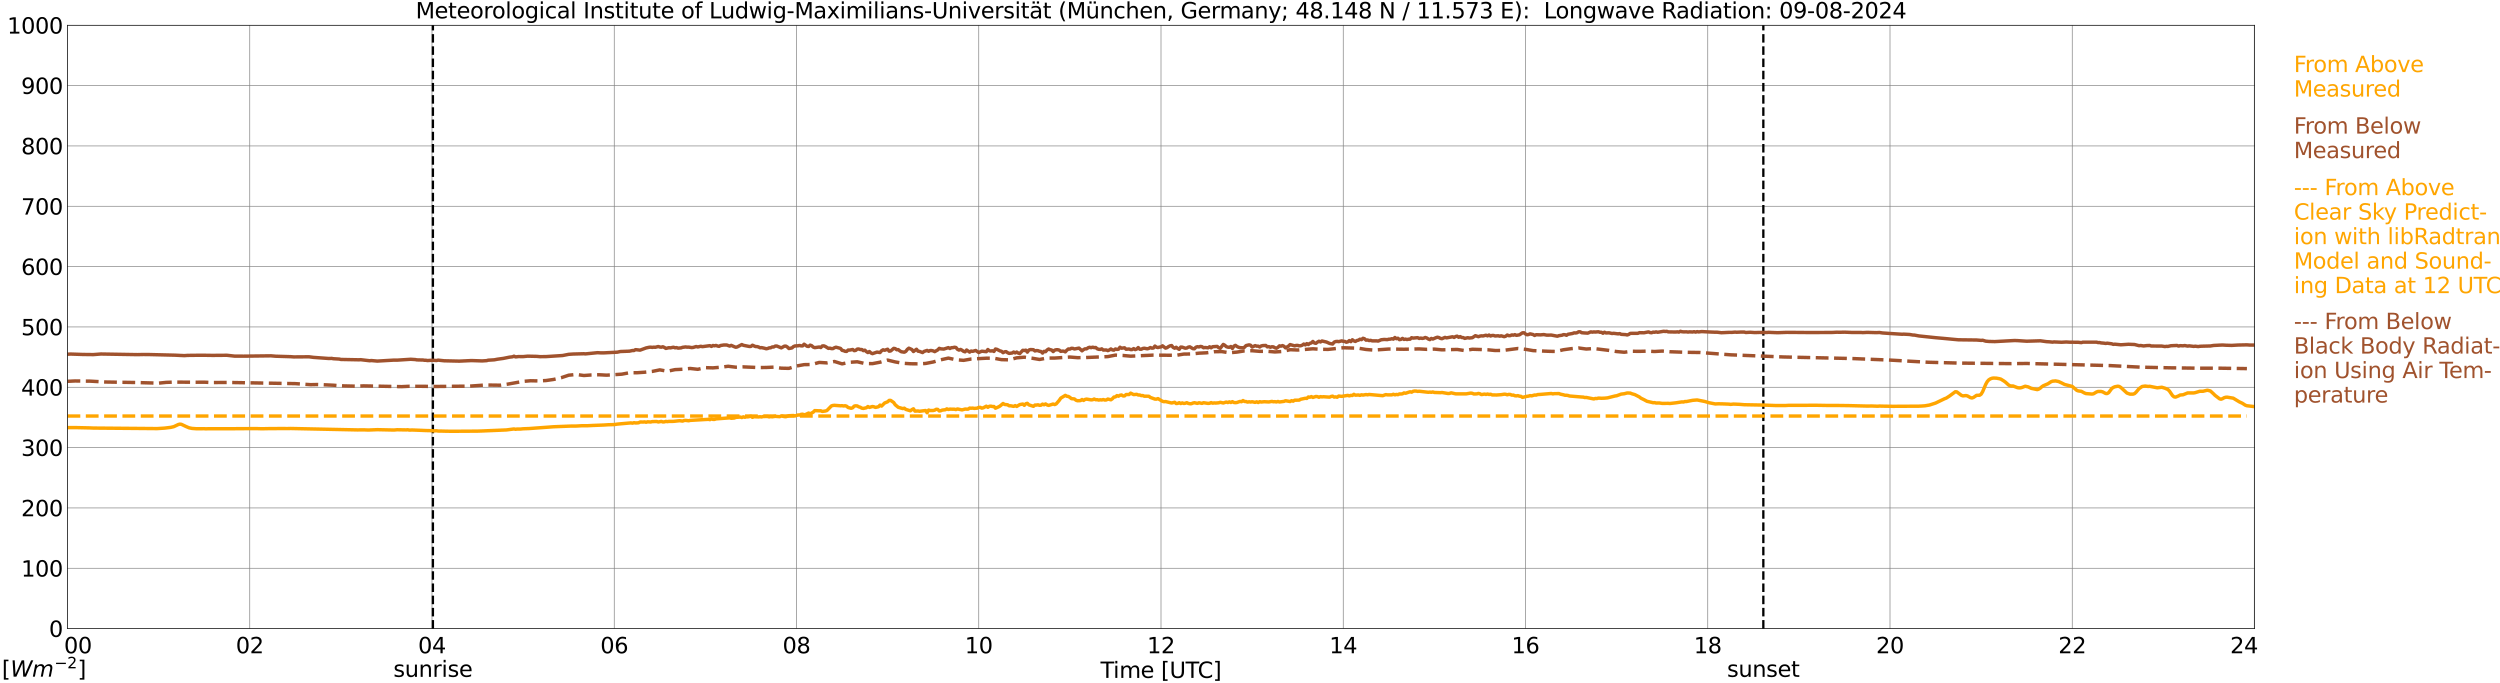 <?xml version="1.0" encoding="utf-8" standalone="no"?>
<!DOCTYPE svg PUBLIC "-//W3C//DTD SVG 1.1//EN"
  "http://www.w3.org/Graphics/SVG/1.1/DTD/svg11.dtd">
<svg xmlns:xlink="http://www.w3.org/1999/xlink" width="1085.4pt" height="296.64pt" viewBox="0 0 1085.4 296.64" xmlns="http://www.w3.org/2000/svg" version="1.1">
 <defs>
  <style type="text/css">*{stroke-linejoin: round; stroke-linecap: butt}</style>
 </defs>
 <g id="figure_1">
  <g id="patch_1">
   <path d="M 0 296.64 
L 1085.4 296.64 
L 1085.4 0 
L 0 0 
z
" style="fill: #ffffff"/>
  </g>
  <g id="axes_1">
   <g id="patch_2">
    <path d="M 29.306 272.909 
L 978.814 272.909 
L 978.814 10.976 
L 29.306 10.976 
z
" style="fill: #ffffff"/>
   </g>
   <g id="patch_3">
    <path d="M 978.814 272.909 
L 978.814 272.909 
L 978.814 10.976 
L 978.814 10.976 
z
" clip-path="url(#p6465afd82c)" style="fill: #d3d3d3; opacity: 0.25; stroke: #d3d3d3; stroke-linejoin: miter"/>
   </g>
   <g id="matplotlib.axis_1">
    <g id="xtick_1">
     <g id="line2d_1">
      <path d="M 29.306 272.909 
L 29.306 10.976 
" clip-path="url(#p6465afd82c)" style="fill: none; stroke: #808080; stroke-width: 0.3; stroke-linecap: square"/>
     </g>
     <g id="line2d_2"/>
     <g id="text_1">
      <!--    00 -->
      <g transform="translate(18.733 283.627) scale(0.095 -0.095)">
       <defs>
        <path id="DejaVuSans-20" transform="scale(0.016)"/>
        <path id="DejaVuSans-30" d="M 2034 4250 
Q 1547 4250 1301 3770 
Q 1056 3291 1056 2328 
Q 1056 1369 1301 889 
Q 1547 409 2034 409 
Q 2525 409 2770 889 
Q 3016 1369 3016 2328 
Q 3016 3291 2770 3770 
Q 2525 4250 2034 4250 
z
M 2034 4750 
Q 2819 4750 3233 4129 
Q 3647 3509 3647 2328 
Q 3647 1150 3233 529 
Q 2819 -91 2034 -91 
Q 1250 -91 836 529 
Q 422 1150 422 2328 
Q 422 3509 836 4129 
Q 1250 4750 2034 4750 
z
" transform="scale(0.016)"/>
       </defs>
       <use xlink:href="#DejaVuSans-20"/>
       <use xlink:href="#DejaVuSans-20" transform="translate(31.787 0)"/>
       <use xlink:href="#DejaVuSans-20" transform="translate(63.574 0)"/>
       <use xlink:href="#DejaVuSans-30" transform="translate(95.361 0)"/>
       <use xlink:href="#DejaVuSans-30" transform="translate(158.984 0)"/>
      </g>
     </g>
    </g>
    <g id="xtick_2">
     <g id="line2d_3">
      <path d="M 108.431 272.909 
L 108.431 10.976 
" clip-path="url(#p6465afd82c)" style="fill: none; stroke: #808080; stroke-width: 0.3; stroke-linecap: square"/>
     </g>
     <g id="line2d_4"/>
     <g id="text_2">
      <!-- 02 -->
      <g transform="translate(102.387 283.627) scale(0.095 -0.095)">
       <defs>
        <path id="DejaVuSans-32" d="M 1228 531 
L 3431 531 
L 3431 0 
L 469 0 
L 469 531 
Q 828 903 1448 1529 
Q 2069 2156 2228 2338 
Q 2531 2678 2651 2914 
Q 2772 3150 2772 3378 
Q 2772 3750 2511 3984 
Q 2250 4219 1831 4219 
Q 1534 4219 1204 4116 
Q 875 4013 500 3803 
L 500 4441 
Q 881 4594 1212 4672 
Q 1544 4750 1819 4750 
Q 2544 4750 2975 4387 
Q 3406 4025 3406 3419 
Q 3406 3131 3298 2873 
Q 3191 2616 2906 2266 
Q 2828 2175 2409 1742 
Q 1991 1309 1228 531 
z
" transform="scale(0.016)"/>
       </defs>
       <use xlink:href="#DejaVuSans-30"/>
       <use xlink:href="#DejaVuSans-32" transform="translate(63.623 0)"/>
      </g>
     </g>
    </g>
    <g id="xtick_3">
     <g id="line2d_5">
      <path d="M 187.557 272.909 
L 187.557 10.976 
" clip-path="url(#p6465afd82c)" style="fill: none; stroke: #808080; stroke-width: 0.3; stroke-linecap: square"/>
     </g>
     <g id="line2d_6"/>
     <g id="text_3">
      <!-- 04 -->
      <g transform="translate(181.513 283.627) scale(0.095 -0.095)">
       <defs>
        <path id="DejaVuSans-34" d="M 2419 4116 
L 825 1625 
L 2419 1625 
L 2419 4116 
z
M 2253 4666 
L 3047 4666 
L 3047 1625 
L 3713 1625 
L 3713 1100 
L 3047 1100 
L 3047 0 
L 2419 0 
L 2419 1100 
L 313 1100 
L 313 1709 
L 2253 4666 
z
" transform="scale(0.016)"/>
       </defs>
       <use xlink:href="#DejaVuSans-30"/>
       <use xlink:href="#DejaVuSans-34" transform="translate(63.623 0)"/>
      </g>
     </g>
    </g>
    <g id="xtick_4">
     <g id="line2d_7">
      <path d="M 266.683 272.909 
L 266.683 10.976 
" clip-path="url(#p6465afd82c)" style="fill: none; stroke: #808080; stroke-width: 0.3; stroke-linecap: square"/>
     </g>
     <g id="line2d_8"/>
     <g id="text_4">
      <!-- 06 -->
      <g transform="translate(260.638 283.627) scale(0.095 -0.095)">
       <defs>
        <path id="DejaVuSans-36" d="M 2113 2584 
Q 1688 2584 1439 2293 
Q 1191 2003 1191 1497 
Q 1191 994 1439 701 
Q 1688 409 2113 409 
Q 2538 409 2786 701 
Q 3034 994 3034 1497 
Q 3034 2003 2786 2293 
Q 2538 2584 2113 2584 
z
M 3366 4563 
L 3366 3988 
Q 3128 4100 2886 4159 
Q 2644 4219 2406 4219 
Q 1781 4219 1451 3797 
Q 1122 3375 1075 2522 
Q 1259 2794 1537 2939 
Q 1816 3084 2150 3084 
Q 2853 3084 3261 2657 
Q 3669 2231 3669 1497 
Q 3669 778 3244 343 
Q 2819 -91 2113 -91 
Q 1303 -91 875 529 
Q 447 1150 447 2328 
Q 447 3434 972 4092 
Q 1497 4750 2381 4750 
Q 2619 4750 2861 4703 
Q 3103 4656 3366 4563 
z
" transform="scale(0.016)"/>
       </defs>
       <use xlink:href="#DejaVuSans-30"/>
       <use xlink:href="#DejaVuSans-36" transform="translate(63.623 0)"/>
      </g>
     </g>
    </g>
    <g id="xtick_5">
     <g id="line2d_9">
      <path d="M 345.808 272.909 
L 345.808 10.976 
" clip-path="url(#p6465afd82c)" style="fill: none; stroke: #808080; stroke-width: 0.3; stroke-linecap: square"/>
     </g>
     <g id="line2d_10"/>
     <g id="text_5">
      <!-- 08 -->
      <g transform="translate(339.764 283.627) scale(0.095 -0.095)">
       <defs>
        <path id="DejaVuSans-38" d="M 2034 2216 
Q 1584 2216 1326 1975 
Q 1069 1734 1069 1313 
Q 1069 891 1326 650 
Q 1584 409 2034 409 
Q 2484 409 2743 651 
Q 3003 894 3003 1313 
Q 3003 1734 2745 1975 
Q 2488 2216 2034 2216 
z
M 1403 2484 
Q 997 2584 770 2862 
Q 544 3141 544 3541 
Q 544 4100 942 4425 
Q 1341 4750 2034 4750 
Q 2731 4750 3128 4425 
Q 3525 4100 3525 3541 
Q 3525 3141 3298 2862 
Q 3072 2584 2669 2484 
Q 3125 2378 3379 2068 
Q 3634 1759 3634 1313 
Q 3634 634 3220 271 
Q 2806 -91 2034 -91 
Q 1263 -91 848 271 
Q 434 634 434 1313 
Q 434 1759 690 2068 
Q 947 2378 1403 2484 
z
M 1172 3481 
Q 1172 3119 1398 2916 
Q 1625 2713 2034 2713 
Q 2441 2713 2670 2916 
Q 2900 3119 2900 3481 
Q 2900 3844 2670 4047 
Q 2441 4250 2034 4250 
Q 1625 4250 1398 4047 
Q 1172 3844 1172 3481 
z
" transform="scale(0.016)"/>
       </defs>
       <use xlink:href="#DejaVuSans-30"/>
       <use xlink:href="#DejaVuSans-38" transform="translate(63.623 0)"/>
      </g>
     </g>
    </g>
    <g id="xtick_6">
     <g id="line2d_11">
      <path d="M 424.934 272.909 
L 424.934 10.976 
" clip-path="url(#p6465afd82c)" style="fill: none; stroke: #808080; stroke-width: 0.3; stroke-linecap: square"/>
     </g>
     <g id="line2d_12"/>
     <g id="text_6">
      <!-- 10 -->
      <g transform="translate(418.89 283.627) scale(0.095 -0.095)">
       <defs>
        <path id="DejaVuSans-31" d="M 794 531 
L 1825 531 
L 1825 4091 
L 703 3866 
L 703 4441 
L 1819 4666 
L 2450 4666 
L 2450 531 
L 3481 531 
L 3481 0 
L 794 0 
L 794 531 
z
" transform="scale(0.016)"/>
       </defs>
       <use xlink:href="#DejaVuSans-31"/>
       <use xlink:href="#DejaVuSans-30" transform="translate(63.623 0)"/>
      </g>
     </g>
    </g>
    <g id="xtick_7">
     <g id="line2d_13">
      <path d="M 504.06 272.909 
L 504.06 10.976 
" clip-path="url(#p6465afd82c)" style="fill: none; stroke: #808080; stroke-width: 0.3; stroke-linecap: square"/>
     </g>
     <g id="line2d_14"/>
     <g id="text_7">
      <!-- 12 -->
      <g transform="translate(498.015 283.627) scale(0.095 -0.095)">
       <use xlink:href="#DejaVuSans-31"/>
       <use xlink:href="#DejaVuSans-32" transform="translate(63.623 0)"/>
      </g>
     </g>
    </g>
    <g id="xtick_8">
     <g id="line2d_15">
      <path d="M 583.185 272.909 
L 583.185 10.976 
" clip-path="url(#p6465afd82c)" style="fill: none; stroke: #808080; stroke-width: 0.3; stroke-linecap: square"/>
     </g>
     <g id="line2d_16"/>
     <g id="text_8">
      <!-- 14 -->
      <g transform="translate(577.141 283.627) scale(0.095 -0.095)">
       <use xlink:href="#DejaVuSans-31"/>
       <use xlink:href="#DejaVuSans-34" transform="translate(63.623 0)"/>
      </g>
     </g>
    </g>
    <g id="xtick_9">
     <g id="line2d_17">
      <path d="M 662.311 272.909 
L 662.311 10.976 
" clip-path="url(#p6465afd82c)" style="fill: none; stroke: #808080; stroke-width: 0.3; stroke-linecap: square"/>
     </g>
     <g id="line2d_18"/>
     <g id="text_9">
      <!-- 16 -->
      <g transform="translate(656.267 283.627) scale(0.095 -0.095)">
       <use xlink:href="#DejaVuSans-31"/>
       <use xlink:href="#DejaVuSans-36" transform="translate(63.623 0)"/>
      </g>
     </g>
    </g>
    <g id="xtick_10">
     <g id="line2d_19">
      <path d="M 741.437 272.909 
L 741.437 10.976 
" clip-path="url(#p6465afd82c)" style="fill: none; stroke: #808080; stroke-width: 0.3; stroke-linecap: square"/>
     </g>
     <g id="line2d_20"/>
     <g id="text_10">
      <!-- 18 -->
      <g transform="translate(735.392 283.627) scale(0.095 -0.095)">
       <use xlink:href="#DejaVuSans-31"/>
       <use xlink:href="#DejaVuSans-38" transform="translate(63.623 0)"/>
      </g>
     </g>
    </g>
    <g id="xtick_11">
     <g id="line2d_21">
      <path d="M 820.562 272.909 
L 820.562 10.976 
" clip-path="url(#p6465afd82c)" style="fill: none; stroke: #808080; stroke-width: 0.3; stroke-linecap: square"/>
     </g>
     <g id="line2d_22"/>
     <g id="text_11">
      <!-- 20 -->
      <g transform="translate(814.518 283.627) scale(0.095 -0.095)">
       <use xlink:href="#DejaVuSans-32"/>
       <use xlink:href="#DejaVuSans-30" transform="translate(63.623 0)"/>
      </g>
     </g>
    </g>
    <g id="xtick_12">
     <g id="line2d_23">
      <path d="M 899.688 272.909 
L 899.688 10.976 
" clip-path="url(#p6465afd82c)" style="fill: none; stroke: #808080; stroke-width: 0.3; stroke-linecap: square"/>
     </g>
     <g id="line2d_24"/>
     <g id="text_12">
      <!-- 22 -->
      <g transform="translate(893.644 283.627) scale(0.095 -0.095)">
       <use xlink:href="#DejaVuSans-32"/>
       <use xlink:href="#DejaVuSans-32" transform="translate(63.623 0)"/>
      </g>
     </g>
    </g>
    <g id="xtick_13">
     <g id="line2d_25">
      <path d="M 978.814 272.909 
L 978.814 10.976 
" clip-path="url(#p6465afd82c)" style="fill: none; stroke: #808080; stroke-width: 0.3; stroke-linecap: square"/>
     </g>
     <g id="line2d_26"/>
     <g id="text_13">
      <!-- 24    -->
      <g transform="translate(968.241 283.627) scale(0.095 -0.095)">
       <use xlink:href="#DejaVuSans-32"/>
       <use xlink:href="#DejaVuSans-34" transform="translate(63.623 0)"/>
       <use xlink:href="#DejaVuSans-20" transform="translate(127.246 0)"/>
       <use xlink:href="#DejaVuSans-20" transform="translate(159.033 0)"/>
       <use xlink:href="#DejaVuSans-20" transform="translate(190.82 0)"/>
      </g>
     </g>
    </g>
    <g id="text_14">
     <!-- Time [UTC] -->
     <g transform="translate(477.806 294.322) scale(0.095 -0.095)">
      <defs>
       <path id="DejaVuSans-54" d="M -19 4666 
L 3928 4666 
L 3928 4134 
L 2272 4134 
L 2272 0 
L 1638 0 
L 1638 4134 
L -19 4134 
L -19 4666 
z
" transform="scale(0.016)"/>
       <path id="DejaVuSans-69" d="M 603 3500 
L 1178 3500 
L 1178 0 
L 603 0 
L 603 3500 
z
M 603 4863 
L 1178 4863 
L 1178 4134 
L 603 4134 
L 603 4863 
z
" transform="scale(0.016)"/>
       <path id="DejaVuSans-6d" d="M 3328 2828 
Q 3544 3216 3844 3400 
Q 4144 3584 4550 3584 
Q 5097 3584 5394 3201 
Q 5691 2819 5691 2113 
L 5691 0 
L 5113 0 
L 5113 2094 
Q 5113 2597 4934 2840 
Q 4756 3084 4391 3084 
Q 3944 3084 3684 2787 
Q 3425 2491 3425 1978 
L 3425 0 
L 2847 0 
L 2847 2094 
Q 2847 2600 2669 2842 
Q 2491 3084 2119 3084 
Q 1678 3084 1418 2786 
Q 1159 2488 1159 1978 
L 1159 0 
L 581 0 
L 581 3500 
L 1159 3500 
L 1159 2956 
Q 1356 3278 1631 3431 
Q 1906 3584 2284 3584 
Q 2666 3584 2933 3390 
Q 3200 3197 3328 2828 
z
" transform="scale(0.016)"/>
       <path id="DejaVuSans-65" d="M 3597 1894 
L 3597 1613 
L 953 1613 
Q 991 1019 1311 708 
Q 1631 397 2203 397 
Q 2534 397 2845 478 
Q 3156 559 3463 722 
L 3463 178 
Q 3153 47 2828 -22 
Q 2503 -91 2169 -91 
Q 1331 -91 842 396 
Q 353 884 353 1716 
Q 353 2575 817 3079 
Q 1281 3584 2069 3584 
Q 2775 3584 3186 3129 
Q 3597 2675 3597 1894 
z
M 3022 2063 
Q 3016 2534 2758 2815 
Q 2500 3097 2075 3097 
Q 1594 3097 1305 2825 
Q 1016 2553 972 2059 
L 3022 2063 
z
" transform="scale(0.016)"/>
       <path id="DejaVuSans-5b" d="M 550 4863 
L 1875 4863 
L 1875 4416 
L 1125 4416 
L 1125 -397 
L 1875 -397 
L 1875 -844 
L 550 -844 
L 550 4863 
z
" transform="scale(0.016)"/>
       <path id="DejaVuSans-55" d="M 556 4666 
L 1191 4666 
L 1191 1831 
Q 1191 1081 1462 751 
Q 1734 422 2344 422 
Q 2950 422 3222 751 
Q 3494 1081 3494 1831 
L 3494 4666 
L 4128 4666 
L 4128 1753 
Q 4128 841 3676 375 
Q 3225 -91 2344 -91 
Q 1459 -91 1007 375 
Q 556 841 556 1753 
L 556 4666 
z
" transform="scale(0.016)"/>
       <path id="DejaVuSans-43" d="M 4122 4306 
L 4122 3641 
Q 3803 3938 3442 4084 
Q 3081 4231 2675 4231 
Q 1875 4231 1450 3742 
Q 1025 3253 1025 2328 
Q 1025 1406 1450 917 
Q 1875 428 2675 428 
Q 3081 428 3442 575 
Q 3803 722 4122 1019 
L 4122 359 
Q 3791 134 3420 21 
Q 3050 -91 2638 -91 
Q 1578 -91 968 557 
Q 359 1206 359 2328 
Q 359 3453 968 4101 
Q 1578 4750 2638 4750 
Q 3056 4750 3426 4639 
Q 3797 4528 4122 4306 
z
" transform="scale(0.016)"/>
       <path id="DejaVuSans-5d" d="M 1947 4863 
L 1947 -844 
L 622 -844 
L 622 -397 
L 1369 -397 
L 1369 4416 
L 622 4416 
L 622 4863 
L 1947 4863 
z
" transform="scale(0.016)"/>
      </defs>
      <use xlink:href="#DejaVuSans-54"/>
      <use xlink:href="#DejaVuSans-69" transform="translate(57.959 0)"/>
      <use xlink:href="#DejaVuSans-6d" transform="translate(85.742 0)"/>
      <use xlink:href="#DejaVuSans-65" transform="translate(183.154 0)"/>
      <use xlink:href="#DejaVuSans-20" transform="translate(244.678 0)"/>
      <use xlink:href="#DejaVuSans-5b" transform="translate(276.465 0)"/>
      <use xlink:href="#DejaVuSans-55" transform="translate(315.479 0)"/>
      <use xlink:href="#DejaVuSans-54" transform="translate(388.672 0)"/>
      <use xlink:href="#DejaVuSans-43" transform="translate(443.881 0)"/>
      <use xlink:href="#DejaVuSans-5d" transform="translate(513.705 0)"/>
     </g>
    </g>
   </g>
   <g id="matplotlib.axis_2">
    <g id="ytick_1">
     <g id="line2d_27">
      <path d="M 29.306 272.909 
L 978.814 272.909 
" clip-path="url(#p6465afd82c)" style="fill: none; stroke: #808080; stroke-width: 0.3; stroke-linecap: square"/>
     </g>
     <g id="line2d_28"/>
     <g id="text_15">
      <!-- 0 -->
      <g transform="translate(21.261 276.518) scale(0.095 -0.095)">
       <use xlink:href="#DejaVuSans-30"/>
      </g>
     </g>
    </g>
    <g id="ytick_2">
     <g id="line2d_29">
      <path d="M 29.306 246.715 
L 978.814 246.715 
" clip-path="url(#p6465afd82c)" style="fill: none; stroke: #808080; stroke-width: 0.3; stroke-linecap: square"/>
     </g>
     <g id="line2d_30"/>
     <g id="text_16">
      <!-- 100 -->
      <g transform="translate(9.173 250.325) scale(0.095 -0.095)">
       <use xlink:href="#DejaVuSans-31"/>
       <use xlink:href="#DejaVuSans-30" transform="translate(63.623 0)"/>
       <use xlink:href="#DejaVuSans-30" transform="translate(127.246 0)"/>
      </g>
     </g>
    </g>
    <g id="ytick_3">
     <g id="line2d_31">
      <path d="M 29.306 220.522 
L 978.814 220.522 
" clip-path="url(#p6465afd82c)" style="fill: none; stroke: #808080; stroke-width: 0.3; stroke-linecap: square"/>
     </g>
     <g id="line2d_32"/>
     <g id="text_17">
      <!-- 200 -->
      <g transform="translate(9.173 224.131) scale(0.095 -0.095)">
       <use xlink:href="#DejaVuSans-32"/>
       <use xlink:href="#DejaVuSans-30" transform="translate(63.623 0)"/>
       <use xlink:href="#DejaVuSans-30" transform="translate(127.246 0)"/>
      </g>
     </g>
    </g>
    <g id="ytick_4">
     <g id="line2d_33">
      <path d="M 29.306 194.329 
L 978.814 194.329 
" clip-path="url(#p6465afd82c)" style="fill: none; stroke: #808080; stroke-width: 0.3; stroke-linecap: square"/>
     </g>
     <g id="line2d_34"/>
     <g id="text_18">
      <!-- 300 -->
      <g transform="translate(9.173 197.938) scale(0.095 -0.095)">
       <defs>
        <path id="DejaVuSans-33" d="M 2597 2516 
Q 3050 2419 3304 2112 
Q 3559 1806 3559 1356 
Q 3559 666 3084 287 
Q 2609 -91 1734 -91 
Q 1441 -91 1130 -33 
Q 819 25 488 141 
L 488 750 
Q 750 597 1062 519 
Q 1375 441 1716 441 
Q 2309 441 2620 675 
Q 2931 909 2931 1356 
Q 2931 1769 2642 2001 
Q 2353 2234 1838 2234 
L 1294 2234 
L 1294 2753 
L 1863 2753 
Q 2328 2753 2575 2939 
Q 2822 3125 2822 3475 
Q 2822 3834 2567 4026 
Q 2313 4219 1838 4219 
Q 1578 4219 1281 4162 
Q 984 4106 628 3988 
L 628 4550 
Q 988 4650 1302 4700 
Q 1616 4750 1894 4750 
Q 2613 4750 3031 4423 
Q 3450 4097 3450 3541 
Q 3450 3153 3228 2886 
Q 3006 2619 2597 2516 
z
" transform="scale(0.016)"/>
       </defs>
       <use xlink:href="#DejaVuSans-33"/>
       <use xlink:href="#DejaVuSans-30" transform="translate(63.623 0)"/>
       <use xlink:href="#DejaVuSans-30" transform="translate(127.246 0)"/>
      </g>
     </g>
    </g>
    <g id="ytick_5">
     <g id="line2d_35">
      <path d="M 29.306 168.136 
L 978.814 168.136 
" clip-path="url(#p6465afd82c)" style="fill: none; stroke: #808080; stroke-width: 0.3; stroke-linecap: square"/>
     </g>
     <g id="line2d_36"/>
     <g id="text_19">
      <!-- 400 -->
      <g transform="translate(9.173 171.745) scale(0.095 -0.095)">
       <use xlink:href="#DejaVuSans-34"/>
       <use xlink:href="#DejaVuSans-30" transform="translate(63.623 0)"/>
       <use xlink:href="#DejaVuSans-30" transform="translate(127.246 0)"/>
      </g>
     </g>
    </g>
    <g id="ytick_6">
     <g id="line2d_37">
      <path d="M 29.306 141.942 
L 978.814 141.942 
" clip-path="url(#p6465afd82c)" style="fill: none; stroke: #808080; stroke-width: 0.3; stroke-linecap: square"/>
     </g>
     <g id="line2d_38"/>
     <g id="text_20">
      <!-- 500 -->
      <g transform="translate(9.173 145.551) scale(0.095 -0.095)">
       <defs>
        <path id="DejaVuSans-35" d="M 691 4666 
L 3169 4666 
L 3169 4134 
L 1269 4134 
L 1269 2991 
Q 1406 3038 1543 3061 
Q 1681 3084 1819 3084 
Q 2600 3084 3056 2656 
Q 3513 2228 3513 1497 
Q 3513 744 3044 326 
Q 2575 -91 1722 -91 
Q 1428 -91 1123 -41 
Q 819 9 494 109 
L 494 744 
Q 775 591 1075 516 
Q 1375 441 1709 441 
Q 2250 441 2565 725 
Q 2881 1009 2881 1497 
Q 2881 1984 2565 2268 
Q 2250 2553 1709 2553 
Q 1456 2553 1204 2497 
Q 953 2441 691 2322 
L 691 4666 
z
" transform="scale(0.016)"/>
       </defs>
       <use xlink:href="#DejaVuSans-35"/>
       <use xlink:href="#DejaVuSans-30" transform="translate(63.623 0)"/>
       <use xlink:href="#DejaVuSans-30" transform="translate(127.246 0)"/>
      </g>
     </g>
    </g>
    <g id="ytick_7">
     <g id="line2d_39">
      <path d="M 29.306 115.749 
L 978.814 115.749 
" clip-path="url(#p6465afd82c)" style="fill: none; stroke: #808080; stroke-width: 0.3; stroke-linecap: square"/>
     </g>
     <g id="line2d_40"/>
     <g id="text_21">
      <!-- 600 -->
      <g transform="translate(9.173 119.358) scale(0.095 -0.095)">
       <use xlink:href="#DejaVuSans-36"/>
       <use xlink:href="#DejaVuSans-30" transform="translate(63.623 0)"/>
       <use xlink:href="#DejaVuSans-30" transform="translate(127.246 0)"/>
      </g>
     </g>
    </g>
    <g id="ytick_8">
     <g id="line2d_41">
      <path d="M 29.306 89.556 
L 978.814 89.556 
" clip-path="url(#p6465afd82c)" style="fill: none; stroke: #808080; stroke-width: 0.3; stroke-linecap: square"/>
     </g>
     <g id="line2d_42"/>
     <g id="text_22">
      <!-- 700 -->
      <g transform="translate(9.173 93.165) scale(0.095 -0.095)">
       <defs>
        <path id="DejaVuSans-37" d="M 525 4666 
L 3525 4666 
L 3525 4397 
L 1831 0 
L 1172 0 
L 2766 4134 
L 525 4134 
L 525 4666 
z
" transform="scale(0.016)"/>
       </defs>
       <use xlink:href="#DejaVuSans-37"/>
       <use xlink:href="#DejaVuSans-30" transform="translate(63.623 0)"/>
       <use xlink:href="#DejaVuSans-30" transform="translate(127.246 0)"/>
      </g>
     </g>
    </g>
    <g id="ytick_9">
     <g id="line2d_43">
      <path d="M 29.306 63.362 
L 978.814 63.362 
" clip-path="url(#p6465afd82c)" style="fill: none; stroke: #808080; stroke-width: 0.3; stroke-linecap: square"/>
     </g>
     <g id="line2d_44"/>
     <g id="text_23">
      <!-- 800 -->
      <g transform="translate(9.173 66.972) scale(0.095 -0.095)">
       <use xlink:href="#DejaVuSans-38"/>
       <use xlink:href="#DejaVuSans-30" transform="translate(63.623 0)"/>
       <use xlink:href="#DejaVuSans-30" transform="translate(127.246 0)"/>
      </g>
     </g>
    </g>
    <g id="ytick_10">
     <g id="line2d_45">
      <path d="M 29.306 37.169 
L 978.814 37.169 
" clip-path="url(#p6465afd82c)" style="fill: none; stroke: #808080; stroke-width: 0.3; stroke-linecap: square"/>
     </g>
     <g id="line2d_46"/>
     <g id="text_24">
      <!-- 900 -->
      <g transform="translate(9.173 40.778) scale(0.095 -0.095)">
       <defs>
        <path id="DejaVuSans-39" d="M 703 97 
L 703 672 
Q 941 559 1184 500 
Q 1428 441 1663 441 
Q 2288 441 2617 861 
Q 2947 1281 2994 2138 
Q 2813 1869 2534 1725 
Q 2256 1581 1919 1581 
Q 1219 1581 811 2004 
Q 403 2428 403 3163 
Q 403 3881 828 4315 
Q 1253 4750 1959 4750 
Q 2769 4750 3195 4129 
Q 3622 3509 3622 2328 
Q 3622 1225 3098 567 
Q 2575 -91 1691 -91 
Q 1453 -91 1209 -44 
Q 966 3 703 97 
z
M 1959 2075 
Q 2384 2075 2632 2365 
Q 2881 2656 2881 3163 
Q 2881 3666 2632 3958 
Q 2384 4250 1959 4250 
Q 1534 4250 1286 3958 
Q 1038 3666 1038 3163 
Q 1038 2656 1286 2365 
Q 1534 2075 1959 2075 
z
" transform="scale(0.016)"/>
       </defs>
       <use xlink:href="#DejaVuSans-39"/>
       <use xlink:href="#DejaVuSans-30" transform="translate(63.623 0)"/>
       <use xlink:href="#DejaVuSans-30" transform="translate(127.246 0)"/>
      </g>
     </g>
    </g>
    <g id="ytick_11">
     <g id="line2d_47">
      <path d="M 29.306 10.976 
L 978.814 10.976 
" clip-path="url(#p6465afd82c)" style="fill: none; stroke: #808080; stroke-width: 0.3; stroke-linecap: square"/>
     </g>
     <g id="line2d_48"/>
     <g id="text_25">
      <!-- 1000 -->
      <g transform="translate(3.128 14.585) scale(0.095 -0.095)">
       <use xlink:href="#DejaVuSans-31"/>
       <use xlink:href="#DejaVuSans-30" transform="translate(63.623 0)"/>
       <use xlink:href="#DejaVuSans-30" transform="translate(127.246 0)"/>
       <use xlink:href="#DejaVuSans-30" transform="translate(190.869 0)"/>
      </g>
     </g>
    </g>
   </g>
   <g id="line2d_49">
    <path d="M 187.953 272.909 
L 187.953 10.976 
" clip-path="url(#p6465afd82c)" style="fill: none; stroke-dasharray: 3.7,1.6; stroke-dashoffset: 0; stroke: #000000"/>
   </g>
   <g id="line2d_50">
    <path d="M 765.57 272.909 
L 765.57 10.976 
" clip-path="url(#p6465afd82c)" style="fill: none; stroke-dasharray: 3.7,1.6; stroke-dashoffset: 0; stroke: #000000"/>
   </g>
   <g id="line2d_51">
    <path d="M 29.306 185.656 
L 31.284 185.641 
L 33.262 185.651 
L 39.197 185.785 
L 40.515 185.847 
L 68.209 186.078 
L 71.506 185.868 
L 74.144 185.546 
L 75.462 185.235 
L 77.441 184.299 
L 78.1 184.14 
L 78.759 184.226 
L 80.737 185.166 
L 82.056 185.732 
L 83.375 186.002 
L 85.353 186.146 
L 88.65 186.122 
L 89.309 186.18 
L 90.628 186.133 
L 95.244 186.143 
L 101.838 186.13 
L 103.156 186.112 
L 107.113 186.094 
L 111.728 186.086 
L 113.707 186.151 
L 117.003 186.081 
L 118.982 186.088 
L 120.96 186.054 
L 124.916 186.067 
L 126.235 186.033 
L 155.247 186.652 
L 157.885 186.62 
L 159.863 186.704 
L 163.819 186.544 
L 171.073 186.704 
L 172.391 186.578 
L 176.348 186.652 
L 177.007 186.586 
L 177.666 186.73 
L 178.985 186.686 
L 181.623 186.788 
L 184.92 186.927 
L 187.557 186.987 
L 188.216 187.076 
L 189.535 187.018 
L 190.195 187.139 
L 191.513 187.152 
L 193.492 187.204 
L 196.129 187.246 
L 207.339 187.178 
L 209.317 187.107 
L 219.867 186.662 
L 223.164 186.235 
L 223.823 186.379 
L 224.482 186.282 
L 225.801 186.293 
L 227.12 186.162 
L 229.757 186.06 
L 231.076 185.963 
L 232.395 185.861 
L 237.67 185.481 
L 240.308 185.284 
L 247.561 184.994 
L 250.198 184.973 
L 252.836 184.826 
L 254.814 184.847 
L 257.451 184.711 
L 262.067 184.533 
L 264.045 184.412 
L 266.683 184.331 
L 268.002 184.137 
L 269.32 184.009 
L 273.936 183.603 
L 274.595 183.728 
L 275.255 183.514 
L 275.914 183.637 
L 277.233 183.563 
L 277.892 183.215 
L 279.211 183.236 
L 279.87 183.173 
L 280.53 183.328 
L 281.189 183.131 
L 282.508 183.218 
L 283.167 183.042 
L 285.145 183.005 
L 285.805 183.205 
L 287.124 182.961 
L 287.783 183.197 
L 288.442 183.155 
L 289.102 182.958 
L 289.761 183.061 
L 290.42 182.95 
L 292.399 182.943 
L 295.036 182.649 
L 296.355 182.82 
L 297.014 182.568 
L 297.674 182.51 
L 298.992 182.678 
L 299.652 182.513 
L 307.564 182.057 
L 308.224 182.199 
L 308.883 181.853 
L 309.543 182.089 
L 310.202 182.089 
L 310.861 181.863 
L 316.796 181.423 
L 317.455 181.599 
L 318.774 181.497 
L 319.433 181.216 
L 321.411 181.067 
L 322.071 181.277 
L 322.73 180.968 
L 323.39 181.177 
L 324.049 180.962 
L 324.708 180.989 
L 326.027 180.716 
L 326.686 181.19 
L 327.346 180.928 
L 329.324 181.017 
L 329.983 180.931 
L 330.643 181.028 
L 331.302 180.842 
L 333.28 180.818 
L 333.94 181.002 
L 334.599 180.871 
L 335.258 180.955 
L 336.577 180.758 
L 338.555 180.907 
L 339.215 180.562 
L 340.533 180.873 
L 341.193 180.923 
L 342.512 180.488 
L 344.49 180.404 
L 345.149 180.596 
L 346.468 180.169 
L 347.127 180.2 
L 347.787 179.899 
L 348.446 179.823 
L 349.105 180.069 
L 349.765 179.951 
L 351.083 179.325 
L 351.743 179.687 
L 353.062 178.946 
L 353.721 178.272 
L 355.699 178.359 
L 356.359 178.354 
L 357.018 178.629 
L 358.337 178.448 
L 358.996 178.251 
L 360.974 176.229 
L 361.634 176.035 
L 362.293 175.975 
L 364.93 176.18 
L 365.59 176.132 
L 366.249 176.266 
L 366.909 176.156 
L 367.568 176.363 
L 368.227 176.934 
L 369.546 177.256 
L 370.206 177.039 
L 370.865 176.305 
L 371.524 176.19 
L 372.184 176.245 
L 372.843 176.63 
L 373.502 176.811 
L 374.162 177.219 
L 374.821 177.314 
L 376.14 177.044 
L 376.799 176.504 
L 377.459 176.881 
L 378.777 176.491 
L 379.437 176.614 
L 380.096 176.887 
L 381.415 176.588 
L 382.074 175.891 
L 382.734 176.305 
L 384.053 174.975 
L 385.371 174.443 
L 386.031 173.838 
L 386.69 173.83 
L 388.009 174.762 
L 388.668 175.734 
L 389.987 176.834 
L 391.965 177.392 
L 392.624 177.225 
L 393.284 177.754 
L 395.262 178.354 
L 395.921 177.84 
L 396.581 177.492 
L 397.24 178.492 
L 398.559 178.422 
L 399.218 178.558 
L 401.856 178.23 
L 402.515 179.194 
L 403.175 178.031 
L 403.834 178.244 
L 405.153 178.233 
L 405.812 178.076 
L 406.471 177.68 
L 407.131 177.746 
L 407.79 178.422 
L 408.45 178.327 
L 409.109 178.039 
L 410.428 177.895 
L 411.087 177.513 
L 411.746 177.785 
L 412.406 177.633 
L 414.384 177.667 
L 415.043 177.827 
L 415.703 177.547 
L 417.022 177.835 
L 417.681 177.961 
L 419 177.602 
L 420.318 177.649 
L 420.978 177.172 
L 421.637 177.24 
L 422.297 177.175 
L 422.956 177.311 
L 424.275 177.206 
L 424.934 176.868 
L 425.593 176.855 
L 426.253 177.201 
L 426.912 177.047 
L 428.231 176.35 
L 428.89 176.842 
L 429.55 176.386 
L 430.209 176.342 
L 430.869 176.491 
L 431.528 176.483 
L 432.187 177.227 
L 433.506 176.659 
L 434.165 176.284 
L 435.484 175.187 
L 436.144 175.595 
L 437.462 175.739 
L 438.122 176.18 
L 438.781 176.177 
L 440.1 176.434 
L 440.759 176.106 
L 441.419 176.46 
L 442.737 175.656 
L 444.056 175.412 
L 444.716 175.978 
L 445.375 175.286 
L 446.034 175.113 
L 446.694 175.771 
L 448.672 176.41 
L 449.331 175.852 
L 449.991 175.863 
L 450.65 175.745 
L 451.309 175.973 
L 451.969 175.923 
L 452.628 175.446 
L 453.287 175.734 
L 453.947 175.373 
L 454.606 175.797 
L 455.266 176.014 
L 457.244 175.404 
L 457.903 175.648 
L 458.563 175.352 
L 459.881 173.817 
L 460.541 172.853 
L 462.519 171.653 
L 463.178 172.028 
L 463.838 172.133 
L 464.497 172.51 
L 465.156 173.083 
L 466.475 173.196 
L 467.134 173.751 
L 467.794 173.987 
L 469.113 173.93 
L 469.772 173.445 
L 470.431 173.851 
L 471.091 173.416 
L 471.75 173.275 
L 473.728 173.61 
L 474.388 173.55 
L 475.047 173.238 
L 475.706 173.563 
L 476.366 173.521 
L 477.025 173.707 
L 477.685 173.571 
L 478.344 173.652 
L 479.003 173.463 
L 479.663 173.686 
L 480.322 173.644 
L 480.981 173.254 
L 482.3 173.576 
L 482.96 173.112 
L 483.619 172.387 
L 484.278 172.332 
L 484.938 171.755 
L 485.597 172.015 
L 486.256 171.606 
L 486.916 171.478 
L 487.575 171.897 
L 488.235 171.884 
L 488.894 171.294 
L 490.213 171.281 
L 490.872 170.679 
L 492.191 171.326 
L 493.51 171.195 
L 494.169 171.491 
L 494.828 171.48 
L 495.488 171.771 
L 496.147 171.721 
L 496.807 172.023 
L 498.785 172.028 
L 499.444 172.552 
L 501.422 173.267 
L 502.082 173.29 
L 502.741 173.063 
L 504.719 174.244 
L 505.379 174.398 
L 506.038 174.338 
L 508.675 174.969 
L 509.994 174.652 
L 510.654 175.189 
L 511.313 175.132 
L 511.972 174.833 
L 512.632 175.195 
L 513.291 174.925 
L 513.95 175.166 
L 514.61 175.072 
L 515.269 174.828 
L 515.929 175.155 
L 516.588 175.278 
L 517.247 175.271 
L 517.907 174.99 
L 518.566 174.844 
L 519.885 175.137 
L 520.544 174.854 
L 521.863 175.14 
L 522.522 174.841 
L 523.841 175.045 
L 524.501 175.137 
L 525.16 175.079 
L 525.819 174.789 
L 526.479 175.051 
L 527.138 174.925 
L 527.797 174.99 
L 529.116 174.878 
L 529.776 174.663 
L 531.094 174.962 
L 532.413 174.54 
L 533.073 174.768 
L 533.732 174.469 
L 534.391 174.749 
L 535.051 174.388 
L 535.71 174.747 
L 536.369 174.815 
L 537.029 174.747 
L 538.348 174.283 
L 539.007 174.414 
L 539.666 173.903 
L 540.326 174.312 
L 540.985 174.333 
L 541.644 174.59 
L 542.304 174.432 
L 542.963 174.556 
L 543.623 174.417 
L 544.941 174.7 
L 545.601 174.443 
L 546.26 174.757 
L 546.919 174.393 
L 547.579 174.54 
L 548.898 174.409 
L 550.876 174.519 
L 552.195 174.275 
L 552.854 174.438 
L 553.513 174.385 
L 554.173 174.516 
L 554.832 174.296 
L 555.491 174.527 
L 557.47 174.26 
L 558.129 173.982 
L 560.107 174.33 
L 560.766 173.95 
L 561.426 174.176 
L 562.085 173.757 
L 564.063 173.723 
L 564.723 173.34 
L 566.701 172.918 
L 567.36 172.987 
L 568.02 172.355 
L 568.679 172.476 
L 569.338 172.185 
L 569.998 172.554 
L 571.317 172.133 
L 571.976 172.198 
L 572.635 172.486 
L 573.295 172.198 
L 573.954 172.319 
L 574.613 172.245 
L 577.251 172.429 
L 577.91 172.127 
L 578.57 171.996 
L 579.229 172.405 
L 579.889 172.3 
L 580.548 172.471 
L 581.207 171.947 
L 582.526 172.083 
L 585.164 171.661 
L 585.823 171.884 
L 586.482 171.643 
L 587.142 171.7 
L 587.801 171.203 
L 588.46 171.58 
L 589.779 171.478 
L 590.439 171.664 
L 591.098 171.397 
L 591.757 171.528 
L 593.076 171.302 
L 593.736 171.42 
L 594.395 171.266 
L 600.329 171.79 
L 601.648 171.318 
L 602.307 171.428 
L 604.286 171.428 
L 604.945 171.174 
L 605.604 171.436 
L 606.264 171.239 
L 606.923 171.365 
L 607.582 171.019 
L 608.242 171.059 
L 608.901 170.98 
L 609.561 170.587 
L 610.22 170.742 
L 612.198 170.084 
L 612.858 170.273 
L 613.517 169.888 
L 614.176 169.765 
L 614.836 169.788 
L 615.495 169.932 
L 616.154 169.864 
L 620.111 170.312 
L 620.77 170.231 
L 621.429 170.315 
L 622.089 170.176 
L 622.748 170.393 
L 625.386 170.48 
L 626.045 170.404 
L 628.683 170.852 
L 629.342 170.807 
L 630.001 170.545 
L 631.98 170.993 
L 636.595 170.996 
L 638.573 170.655 
L 639.233 170.771 
L 639.892 171.051 
L 641.211 171.006 
L 641.87 170.807 
L 642.53 170.962 
L 643.189 171.323 
L 644.508 171.088 
L 645.167 171.245 
L 645.827 171.067 
L 646.486 171.268 
L 647.145 171.153 
L 647.805 171.452 
L 649.783 171.486 
L 651.761 171.347 
L 653.08 171.143 
L 653.739 171.187 
L 654.399 171.404 
L 655.058 171.219 
L 655.717 171.258 
L 656.377 171.567 
L 657.036 171.52 
L 657.695 171.818 
L 658.355 171.873 
L 659.014 171.766 
L 659.674 172.007 
L 660.333 172.072 
L 660.992 172.518 
L 662.97 172.065 
L 663.63 171.978 
L 664.289 171.758 
L 664.949 171.873 
L 666.267 171.499 
L 666.927 171.549 
L 667.586 171.308 
L 668.905 171.224 
L 673.521 170.839 
L 674.18 171.017 
L 674.839 170.899 
L 676.158 170.896 
L 676.817 170.86 
L 677.477 171.124 
L 678.796 171.404 
L 679.455 171.609 
L 680.114 171.601 
L 680.774 171.708 
L 681.433 171.931 
L 683.411 172.093 
L 686.708 172.371 
L 687.368 172.397 
L 688.027 172.594 
L 688.686 172.552 
L 691.983 173.204 
L 692.643 172.994 
L 693.302 173.036 
L 693.961 172.837 
L 695.28 172.911 
L 696.599 172.869 
L 697.918 172.746 
L 701.215 171.915 
L 701.874 171.826 
L 703.852 171.101 
L 705.171 170.949 
L 706.49 170.608 
L 707.808 170.663 
L 708.468 170.949 
L 709.786 171.326 
L 711.765 172.35 
L 712.424 172.874 
L 713.743 173.513 
L 715.062 174.228 
L 717.04 174.681 
L 717.699 174.849 
L 718.358 174.799 
L 719.018 174.985 
L 720.337 174.948 
L 721.655 175.142 
L 724.293 175.119 
L 724.952 175.182 
L 727.59 174.891 
L 730.227 174.487 
L 730.887 174.54 
L 731.546 174.322 
L 732.205 174.33 
L 734.843 173.812 
L 736.821 173.649 
L 740.118 174.301 
L 742.096 174.875 
L 744.734 175.378 
L 746.052 175.31 
L 748.031 175.357 
L 750.668 175.462 
L 751.327 175.569 
L 752.646 175.433 
L 755.284 175.548 
L 757.262 175.713 
L 765.834 175.876 
L 771.109 176.072 
L 775.065 176.07 
L 776.384 175.991 
L 784.296 175.973 
L 786.275 175.949 
L 788.253 175.946 
L 793.528 176.038 
L 794.847 176.033 
L 797.484 176.035 
L 802.759 176.104 
L 810.672 176.303 
L 812.65 176.269 
L 815.287 176.371 
L 815.947 176.292 
L 817.265 176.331 
L 821.881 176.407 
L 833.091 176.345 
L 834.409 176.279 
L 835.728 176.185 
L 837.706 175.849 
L 840.344 174.996 
L 844.3 173.094 
L 844.959 172.856 
L 846.278 172.017 
L 848.916 170.082 
L 849.575 170.139 
L 851.553 171.632 
L 852.213 171.871 
L 853.531 171.74 
L 854.191 171.894 
L 855.51 172.638 
L 856.169 172.793 
L 856.828 172.544 
L 858.147 171.635 
L 859.466 171.601 
L 860.125 171.143 
L 860.785 170.04 
L 862.103 166.91 
L 862.763 165.702 
L 863.422 164.945 
L 864.082 164.516 
L 864.741 164.256 
L 865.4 164.133 
L 866.719 164.175 
L 868.038 164.416 
L 868.697 164.602 
L 870.016 165.43 
L 870.675 165.904 
L 871.994 167.096 
L 872.653 167.486 
L 873.313 167.593 
L 873.972 167.572 
L 875.291 168.075 
L 875.95 168.324 
L 876.61 168.408 
L 877.269 168.374 
L 877.929 168.206 
L 879.247 167.68 
L 880.566 167.976 
L 881.885 168.599 
L 884.522 169.16 
L 885.182 168.916 
L 885.841 168.481 
L 886.5 167.895 
L 887.16 167.465 
L 889.138 166.619 
L 890.457 165.747 
L 891.116 165.495 
L 892.435 165.383 
L 893.754 165.639 
L 895.072 166.257 
L 896.391 166.925 
L 899.688 167.771 
L 901.666 169.479 
L 902.326 169.723 
L 903.644 169.898 
L 904.963 170.613 
L 905.622 170.875 
L 908.26 171.082 
L 908.919 170.967 
L 910.238 170.176 
L 910.898 169.953 
L 912.216 169.966 
L 912.876 170.129 
L 914.194 170.836 
L 914.854 170.862 
L 915.513 170.462 
L 916.832 168.683 
L 917.491 168.219 
L 918.151 167.931 
L 919.469 167.672 
L 920.129 167.808 
L 920.788 168.222 
L 923.426 170.65 
L 924.745 171.122 
L 926.063 171.116 
L 926.723 170.899 
L 927.382 170.294 
L 928.701 168.722 
L 930.02 167.795 
L 931.338 167.609 
L 932.657 167.779 
L 933.316 167.719 
L 936.613 168.371 
L 938.592 168.13 
L 939.91 168.539 
L 941.229 169.107 
L 941.888 169.783 
L 943.207 171.732 
L 943.867 172.29 
L 944.526 172.418 
L 945.845 171.881 
L 946.504 171.509 
L 947.823 171.386 
L 949.801 170.595 
L 952.438 170.59 
L 953.098 170.467 
L 955.076 169.87 
L 956.395 169.885 
L 958.373 169.403 
L 959.692 169.757 
L 961.01 170.967 
L 961.67 171.635 
L 963.648 173.146 
L 964.307 173.319 
L 964.967 173.068 
L 965.626 172.677 
L 966.285 172.478 
L 966.945 172.434 
L 969.582 172.869 
L 972.22 174.469 
L 973.539 175.082 
L 974.857 175.939 
L 975.517 176.159 
L 978.154 176.465 
L 978.154 176.465 
" clip-path="url(#p6465afd82c)" style="fill: none; stroke: #ffa500; stroke-width: 1.5; stroke-linecap: square"/>
   </g>
   <g id="line2d_52">
    <path d="M 29.306 153.789 
L 30.625 153.717 
L 32.603 153.78 
L 35.9 153.892 
L 40.515 153.951 
L 43.812 153.696 
L 59.637 153.967 
L 62.275 153.908 
L 64.912 153.933 
L 76.122 154.209 
L 78.1 154.308 
L 79.419 154.368 
L 80.078 154.397 
L 81.397 154.297 
L 84.694 154.257 
L 87.991 154.232 
L 92.606 154.302 
L 93.925 154.277 
L 98.541 154.247 
L 101.838 154.613 
L 105.794 154.632 
L 117.663 154.483 
L 119.641 154.656 
L 126.235 154.858 
L 127.553 154.957 
L 134.147 154.905 
L 136.125 155.159 
L 142.719 155.64 
L 144.038 155.606 
L 144.697 155.739 
L 147.335 155.895 
L 147.994 156.057 
L 155.907 156.213 
L 156.566 156.161 
L 160.523 156.621 
L 161.182 156.537 
L 163.819 156.767 
L 171.073 156.345 
L 172.391 156.363 
L 175.029 156.193 
L 178.326 155.983 
L 180.304 156.108 
L 180.963 156.243 
L 182.941 156.294 
L 183.601 156.296 
L 184.26 156.412 
L 184.92 156.414 
L 185.579 156.537 
L 186.898 156.448 
L 188.216 156.431 
L 189.535 156.524 
L 190.195 156.355 
L 192.832 156.636 
L 199.426 156.791 
L 204.701 156.544 
L 209.317 156.696 
L 211.295 156.573 
L 211.954 156.383 
L 214.592 156.222 
L 215.91 155.966 
L 218.548 155.599 
L 221.186 155.064 
L 222.504 154.91 
L 223.164 154.633 
L 223.823 154.959 
L 225.142 154.803 
L 227.12 154.823 
L 229.098 154.632 
L 233.054 154.724 
L 234.373 154.844 
L 235.692 154.834 
L 237.011 154.824 
L 244.264 154.353 
L 246.901 153.835 
L 248.88 153.707 
L 253.495 153.58 
L 254.155 153.648 
L 259.43 153.12 
L 260.748 153.196 
L 262.067 153.206 
L 268.002 152.904 
L 269.32 152.615 
L 273.277 152.465 
L 274.595 152.18 
L 275.255 152.191 
L 275.914 151.8 
L 277.892 152.022 
L 280.53 151.053 
L 281.849 150.774 
L 282.508 150.721 
L 283.167 150.825 
L 283.827 150.721 
L 284.486 150.778 
L 285.805 150.443 
L 286.464 150.663 
L 287.124 150.736 
L 287.783 150.554 
L 288.442 150.846 
L 289.102 151.265 
L 290.42 150.957 
L 291.08 151.029 
L 292.399 150.75 
L 293.058 151.016 
L 293.717 150.907 
L 294.377 151.15 
L 295.696 151.031 
L 296.355 150.795 
L 297.674 150.626 
L 298.333 150.73 
L 298.992 150.692 
L 300.311 150.912 
L 300.971 150.837 
L 302.289 150.441 
L 302.949 150.65 
L 304.267 150.332 
L 304.927 150.505 
L 308.224 150.07 
L 308.883 150.398 
L 309.543 150.006 
L 310.202 150.139 
L 310.861 149.968 
L 311.521 150.231 
L 312.18 150.365 
L 312.839 150.007 
L 314.158 149.795 
L 315.477 149.772 
L 316.796 150.251 
L 317.455 149.941 
L 318.774 150.511 
L 319.433 150.768 
L 320.093 150.618 
L 322.071 149.591 
L 322.73 149.916 
L 325.368 150.434 
L 326.027 150.403 
L 326.686 149.88 
L 328.005 150.461 
L 328.665 150.472 
L 329.324 150.639 
L 329.983 150.997 
L 330.643 150.918 
L 331.961 151.204 
L 332.621 151.416 
L 333.28 151.309 
L 333.94 151.032 
L 334.599 150.999 
L 335.258 150.63 
L 335.918 150.649 
L 336.577 150.252 
L 337.236 150.228 
L 339.215 151.034 
L 340.533 150.295 
L 341.193 150.259 
L 341.852 150.665 
L 342.512 151.319 
L 343.83 151.06 
L 344.49 150.472 
L 345.149 150.198 
L 346.468 150.13 
L 347.127 149.98 
L 347.787 150.171 
L 348.446 150.174 
L 349.105 149.443 
L 350.424 150.348 
L 351.083 150.423 
L 351.743 149.852 
L 352.402 150.086 
L 353.062 150.687 
L 353.721 150.939 
L 355.699 150.658 
L 356.359 150.882 
L 357.018 150.204 
L 357.677 150.159 
L 358.337 150.43 
L 359.655 151.25 
L 360.315 151.153 
L 360.974 151.36 
L 361.634 151.353 
L 362.293 150.968 
L 362.952 150.742 
L 364.93 151.265 
L 365.59 152.1 
L 366.249 152.239 
L 366.909 152.529 
L 367.568 152.568 
L 368.227 151.969 
L 368.887 151.999 
L 370.206 151.737 
L 370.865 152.24 
L 371.524 152.122 
L 372.184 151.547 
L 372.843 151.526 
L 373.502 151.755 
L 374.162 151.738 
L 374.821 152.227 
L 375.481 152.027 
L 376.14 152.652 
L 376.799 153.064 
L 377.459 152.628 
L 378.118 153.228 
L 378.777 153.542 
L 380.756 152.867 
L 382.074 153.062 
L 382.734 152.277 
L 383.393 151.87 
L 384.053 152.088 
L 385.371 151.618 
L 386.031 152.462 
L 386.69 152.375 
L 388.009 151.251 
L 388.668 151.355 
L 389.328 151.845 
L 389.987 151.784 
L 390.646 152.319 
L 391.306 152.707 
L 392.624 152.916 
L 393.284 152.538 
L 393.943 151.676 
L 394.603 151.162 
L 395.921 151.764 
L 396.581 152.618 
L 397.899 151.632 
L 398.559 152.461 
L 399.218 152.554 
L 400.537 153.073 
L 401.196 152.57 
L 402.515 152.138 
L 403.175 152.522 
L 403.834 152.178 
L 404.493 152.196 
L 405.153 152.353 
L 405.812 152.667 
L 407.131 151.916 
L 407.79 151.233 
L 408.45 151.459 
L 409.768 151.553 
L 411.746 150.926 
L 412.406 151.301 
L 413.065 150.955 
L 413.725 150.927 
L 414.384 150.763 
L 415.043 150.879 
L 415.703 151.665 
L 416.362 151.994 
L 417.022 151.706 
L 417.681 152.052 
L 418.34 152.541 
L 419 152.751 
L 419.659 151.961 
L 420.978 152.87 
L 421.637 152.413 
L 422.297 152.536 
L 423.615 152.161 
L 424.934 153.054 
L 426.253 152.477 
L 428.231 152.683 
L 428.89 151.749 
L 429.55 152.309 
L 430.209 152.392 
L 430.869 152.289 
L 431.528 152.585 
L 432.187 151.528 
L 432.847 151.676 
L 434.165 152.352 
L 434.825 152.516 
L 435.484 153.121 
L 436.144 152.751 
L 436.803 152.669 
L 437.462 153.125 
L 438.122 153.429 
L 439.44 153.263 
L 440.1 152.847 
L 440.759 153.221 
L 441.419 152.854 
L 442.078 153.293 
L 442.737 153.502 
L 444.056 152.087 
L 444.716 152.18 
L 445.375 152.033 
L 446.034 152.885 
L 446.694 151.985 
L 447.353 151.764 
L 448.672 151.829 
L 449.331 152.368 
L 449.991 152.204 
L 450.65 152.249 
L 451.309 152.513 
L 451.969 152.599 
L 452.628 153.294 
L 453.287 152.541 
L 453.947 152.677 
L 454.606 151.948 
L 455.266 151.524 
L 455.925 151.82 
L 456.584 151.96 
L 457.244 152.638 
L 457.903 152.012 
L 458.563 151.848 
L 459.222 151.839 
L 459.881 151.999 
L 460.541 152.545 
L 461.2 152.436 
L 461.859 152.468 
L 462.519 152.766 
L 463.178 152.047 
L 463.838 151.505 
L 464.497 151.577 
L 465.156 151.208 
L 465.816 151.254 
L 466.475 151.522 
L 468.453 151.133 
L 469.772 152.318 
L 470.431 151.778 
L 471.091 151.444 
L 471.75 151.466 
L 472.409 150.989 
L 473.069 150.771 
L 473.728 150.961 
L 474.388 150.72 
L 475.047 150.929 
L 475.706 150.863 
L 476.366 151.43 
L 477.025 151.659 
L 477.685 151.695 
L 478.344 151.455 
L 479.003 151.981 
L 480.322 151.942 
L 480.981 152.221 
L 481.641 151.951 
L 482.3 151.506 
L 482.96 151.913 
L 483.619 152.018 
L 484.278 151.514 
L 484.938 151.698 
L 485.597 151.621 
L 486.256 150.75 
L 486.916 151.18 
L 488.235 150.998 
L 488.894 151.629 
L 490.213 151.528 
L 490.872 151.774 
L 491.532 151.781 
L 492.191 151.349 
L 492.85 151.785 
L 493.51 151.554 
L 494.169 150.9 
L 494.828 151.609 
L 495.488 151.633 
L 496.147 151.296 
L 496.807 151.185 
L 498.125 151.446 
L 498.785 151.252 
L 499.444 150.894 
L 500.103 151.167 
L 500.763 151.09 
L 501.422 150.251 
L 502.082 150.738 
L 502.741 150.899 
L 503.4 150.705 
L 504.06 150.627 
L 504.719 150.138 
L 506.038 151.142 
L 506.697 150.927 
L 507.357 150.464 
L 508.016 150.156 
L 508.675 150.024 
L 509.335 150.847 
L 509.994 151.179 
L 510.654 150.774 
L 511.313 151.299 
L 511.972 151.663 
L 512.632 150.686 
L 513.291 150.725 
L 514.61 151.187 
L 515.269 151.09 
L 515.929 150.702 
L 516.588 150.589 
L 517.907 151.377 
L 518.566 151.424 
L 519.226 150.739 
L 519.885 150.517 
L 520.544 150.645 
L 521.204 150.395 
L 521.863 150.528 
L 522.522 150.985 
L 523.182 150.869 
L 524.501 151.001 
L 525.16 150.561 
L 525.819 150.995 
L 526.479 150.528 
L 528.457 150.402 
L 529.116 150.956 
L 529.776 151.214 
L 531.094 149.543 
L 531.754 149.896 
L 532.413 150.507 
L 533.073 150.717 
L 533.732 150.787 
L 534.391 150.444 
L 535.051 151.286 
L 535.71 150.288 
L 536.369 149.939 
L 537.029 150.419 
L 537.688 150.753 
L 538.348 150.93 
L 539.666 151.003 
L 540.326 150.753 
L 540.985 150.035 
L 542.304 149.723 
L 542.963 149.882 
L 543.623 150.674 
L 544.941 150.055 
L 545.601 150.298 
L 546.26 150.278 
L 546.919 150.648 
L 547.579 150.19 
L 548.238 150.039 
L 549.557 149.979 
L 550.216 150.599 
L 550.876 150.48 
L 551.535 150.77 
L 552.195 150.548 
L 552.854 150.594 
L 553.513 150.978 
L 554.173 151.184 
L 554.832 150.789 
L 555.491 150.154 
L 556.151 150.302 
L 556.81 150.041 
L 557.47 150.346 
L 558.129 151.03 
L 559.448 150.247 
L 560.107 149.602 
L 562.085 150.156 
L 562.745 149.971 
L 563.404 149.956 
L 564.063 150.154 
L 564.723 150.107 
L 565.382 149.871 
L 566.042 149.379 
L 566.701 149.749 
L 567.36 149.193 
L 568.02 149.578 
L 568.679 149.078 
L 569.338 148.892 
L 569.998 148.249 
L 570.657 148.922 
L 571.317 149.055 
L 571.976 148.537 
L 572.635 148.161 
L 573.295 148.468 
L 573.954 148.041 
L 575.932 148.504 
L 577.251 149.1 
L 578.57 149.363 
L 579.229 148.546 
L 579.889 148.287 
L 580.548 148.222 
L 581.207 148.328 
L 582.526 147.996 
L 583.185 148.188 
L 583.845 148.223 
L 584.504 148.576 
L 585.164 148.403 
L 585.823 147.872 
L 586.482 148.327 
L 587.142 147.517 
L 587.801 147.996 
L 588.46 148.23 
L 589.12 147.832 
L 589.779 147.691 
L 590.439 147.27 
L 591.098 147.455 
L 591.757 146.866 
L 592.417 147.073 
L 593.076 147.687 
L 593.736 147.598 
L 594.395 147.869 
L 595.054 147.767 
L 595.714 147.979 
L 597.692 147.988 
L 598.351 148.089 
L 599.67 147.511 
L 600.989 147.371 
L 602.307 147.453 
L 602.967 147.267 
L 603.626 147.254 
L 604.286 147.042 
L 604.945 147.242 
L 605.604 146.534 
L 606.264 147.054 
L 606.923 146.85 
L 607.582 147.467 
L 608.242 147.334 
L 608.901 146.926 
L 609.561 147.367 
L 610.22 147.222 
L 610.879 147.415 
L 611.539 147.255 
L 612.198 147.265 
L 612.858 146.613 
L 613.517 146.796 
L 615.495 146.601 
L 616.154 146.941 
L 616.814 146.77 
L 617.473 146.923 
L 618.133 146.818 
L 618.792 146.525 
L 619.451 146.746 
L 620.111 147.18 
L 620.77 147.455 
L 621.429 146.932 
L 622.089 147.194 
L 623.408 146.623 
L 624.067 146.406 
L 624.726 146.56 
L 625.386 146.919 
L 626.045 147.05 
L 627.364 146.485 
L 628.023 146.694 
L 630.661 146.209 
L 631.32 146.501 
L 631.98 146.107 
L 632.639 145.949 
L 633.298 146.432 
L 633.958 146.142 
L 634.617 146.534 
L 635.276 146.572 
L 635.936 146.913 
L 637.255 146.619 
L 637.914 146.761 
L 639.233 146.619 
L 640.552 145.744 
L 641.87 146.18 
L 642.53 145.921 
L 643.189 145.806 
L 643.848 145.869 
L 645.167 145.537 
L 645.827 145.822 
L 646.486 145.461 
L 647.145 145.886 
L 647.805 145.645 
L 648.464 145.65 
L 649.123 145.874 
L 650.442 145.776 
L 651.102 145.961 
L 651.761 145.799 
L 653.08 146.178 
L 653.739 145.953 
L 654.399 145.458 
L 655.058 145.744 
L 655.717 145.716 
L 656.377 145.393 
L 657.036 145.535 
L 657.695 145.291 
L 658.355 145.595 
L 659.674 145.371 
L 660.992 144.497 
L 661.652 144.469 
L 662.311 145.004 
L 662.97 145.34 
L 663.63 145.238 
L 664.289 144.935 
L 665.608 145.24 
L 666.267 145.64 
L 666.927 145.32 
L 668.905 145.388 
L 670.224 145.254 
L 671.542 145.505 
L 673.521 145.476 
L 676.158 145.972 
L 676.817 145.731 
L 678.136 145.549 
L 678.796 145.279 
L 679.455 145.328 
L 680.114 145.572 
L 680.774 145.126 
L 682.752 144.782 
L 683.411 144.511 
L 684.071 144.571 
L 684.73 144.439 
L 685.389 144.032 
L 686.049 144.06 
L 686.708 144.454 
L 688.027 144.564 
L 689.346 144.64 
L 690.664 144.075 
L 691.324 144.211 
L 691.983 144.108 
L 692.643 144.161 
L 693.961 144.032 
L 694.621 144.272 
L 695.28 144.254 
L 695.939 144.684 
L 696.599 144.233 
L 697.258 144.561 
L 698.577 144.49 
L 699.896 144.801 
L 700.555 144.704 
L 702.533 144.954 
L 703.193 144.827 
L 703.852 145.156 
L 705.83 145.28 
L 706.49 145.436 
L 707.149 145.175 
L 707.808 144.734 
L 711.105 144.713 
L 711.765 144.437 
L 713.743 144.478 
L 715.721 144.088 
L 716.38 144.377 
L 717.04 144.468 
L 717.699 144.197 
L 718.358 144.255 
L 719.018 144.086 
L 719.677 144.267 
L 722.315 143.827 
L 722.974 143.913 
L 723.633 143.849 
L 724.293 144.088 
L 727.59 144.151 
L 728.249 144.064 
L 728.909 144.196 
L 729.568 143.834 
L 730.227 144.024 
L 730.887 144.081 
L 732.205 144.065 
L 732.865 144.173 
L 733.524 144.074 
L 734.843 144.144 
L 735.502 144 
L 736.162 144.197 
L 736.821 143.98 
L 737.48 144.111 
L 738.799 143.959 
L 742.096 144.129 
L 744.734 144.238 
L 745.393 144.217 
L 747.371 144.456 
L 750.668 144.3 
L 751.987 144.304 
L 753.306 144.18 
L 753.965 144.255 
L 755.943 144.164 
L 757.262 144.16 
L 757.921 144.358 
L 759.899 144.255 
L 761.878 144.39 
L 763.856 144.328 
L 767.153 144.357 
L 767.812 144.283 
L 769.79 144.369 
L 771.768 144.447 
L 775.725 144.298 
L 778.362 144.315 
L 785.615 144.375 
L 790.89 144.358 
L 792.209 144.354 
L 795.506 144.337 
L 797.484 144.235 
L 798.803 144.263 
L 800.781 144.21 
L 804.078 144.345 
L 808.034 144.344 
L 808.694 144.406 
L 810.672 144.303 
L 814.628 144.417 
L 815.947 144.352 
L 817.265 144.556 
L 819.903 144.739 
L 825.837 145.123 
L 826.497 145.073 
L 827.816 145.143 
L 829.134 145.22 
L 830.453 145.461 
L 831.112 145.473 
L 833.091 145.848 
L 840.344 146.61 
L 843.641 146.904 
L 850.235 147.523 
L 858.147 147.622 
L 860.125 147.782 
L 860.785 147.716 
L 862.103 148.116 
L 863.422 148.236 
L 866.06 148.307 
L 874.632 147.839 
L 875.95 147.884 
L 879.907 148.141 
L 885.841 147.962 
L 888.479 148.331 
L 889.797 148.404 
L 891.116 148.544 
L 891.775 148.449 
L 895.072 148.591 
L 897.051 148.479 
L 898.369 148.557 
L 902.326 148.609 
L 903.644 148.753 
L 904.304 148.552 
L 910.238 148.557 
L 910.898 148.737 
L 911.557 148.72 
L 912.216 148.884 
L 913.535 148.996 
L 914.194 149.118 
L 914.854 148.998 
L 916.832 149.264 
L 917.491 149.51 
L 918.151 149.426 
L 920.788 149.69 
L 924.085 149.468 
L 926.723 149.571 
L 928.701 150.083 
L 929.36 149.997 
L 930.679 150.198 
L 931.998 150.042 
L 933.316 149.992 
L 933.976 150.221 
L 938.592 150.257 
L 939.91 150.466 
L 940.57 150.367 
L 941.229 150.4 
L 942.548 150.103 
L 945.185 149.985 
L 945.845 150.263 
L 946.504 150.076 
L 947.823 150.137 
L 948.482 150.021 
L 949.801 150.263 
L 950.46 150.16 
L 952.438 150.393 
L 953.098 150.307 
L 954.417 150.471 
L 955.076 150.344 
L 956.395 150.291 
L 959.692 150.208 
L 961.01 149.985 
L 963.648 149.849 
L 964.967 149.795 
L 966.285 149.88 
L 968.923 149.96 
L 971.561 149.805 
L 975.517 149.723 
L 976.836 149.824 
L 978.154 149.82 
L 978.154 149.82 
" clip-path="url(#p6465afd82c)" style="fill: none; stroke: #a0522d; stroke-width: 1.5; stroke-linecap: square"/>
   </g>
   <g id="line2d_53">
    <path d="M 29.306 180.622 
L 975.517 180.622 
L 975.517 180.622 
" clip-path="url(#p6465afd82c)" style="fill: none; stroke-dasharray: 5.55,2.4; stroke-dashoffset: 0; stroke: #ffa500; stroke-width: 1.5"/>
   </g>
   <g id="line2d_54">
    <path d="M 29.306 165.558 
L 32.603 165.396 
L 39.197 165.485 
L 45.79 165.852 
L 58.978 166.073 
L 68.869 166.351 
L 72.166 166.014 
L 75.462 165.897 
L 85.353 165.955 
L 88.65 165.926 
L 91.947 166.087 
L 98.541 166.043 
L 108.431 166.205 
L 128.213 166.556 
L 134.807 167.009 
L 138.104 166.936 
L 144.697 167.242 
L 147.994 167.504 
L 154.588 167.663 
L 157.885 167.533 
L 174.37 167.866 
L 177.666 167.707 
L 184.26 167.721 
L 187.557 167.808 
L 204.042 167.634 
L 210.635 167.154 
L 217.229 167.242 
L 220.526 166.761 
L 227.12 165.573 
L 230.417 165.308 
L 233.714 165.381 
L 237.011 165.219 
L 240.308 164.746 
L 243.604 164.004 
L 246.901 162.898 
L 250.198 162.582 
L 253.495 163.033 
L 256.792 162.793 
L 260.089 162.703 
L 263.386 162.883 
L 269.98 162.447 
L 273.277 161.829 
L 276.573 161.829 
L 279.87 161.602 
L 283.167 161.254 
L 286.464 160.585 
L 289.761 161.178 
L 293.058 160.478 
L 296.355 160.31 
L 299.652 159.974 
L 302.949 160.341 
L 306.246 159.622 
L 309.543 159.714 
L 312.839 159.438 
L 316.136 159.023 
L 319.433 159.422 
L 322.73 159.284 
L 329.324 159.576 
L 332.621 159.545 
L 335.918 159.392 
L 339.215 159.852 
L 342.512 159.928 
L 345.808 158.915 
L 349.105 158.313 
L 352.402 158.251 
L 355.699 157.351 
L 358.996 157.553 
L 362.293 156.946 
L 365.59 157.972 
L 368.887 157.289 
L 372.184 157.071 
L 375.481 157.833 
L 378.777 157.879 
L 382.074 157.258 
L 385.371 156.336 
L 388.668 157.133 
L 391.965 157.709 
L 395.262 157.926 
L 398.559 157.972 
L 401.856 157.802 
L 405.153 157.164 
L 408.45 156.211 
L 411.746 155.472 
L 415.043 156.195 
L 418.34 156.446 
L 421.637 155.881 
L 428.231 155.519 
L 431.528 155.535 
L 434.825 156.148 
L 438.122 156.226 
L 441.419 155.362 
L 444.716 155.078 
L 448.012 155.504 
L 451.309 156.07 
L 454.606 155.441 
L 457.903 155.456 
L 464.497 155.015 
L 467.794 155.283 
L 471.091 155.236 
L 480.981 154.825 
L 484.278 154.175 
L 487.575 154.334 
L 490.872 154.635 
L 500.763 154.175 
L 510.654 154.27 
L 513.95 153.73 
L 517.247 153.682 
L 520.544 153.331 
L 523.841 153.171 
L 527.138 152.707 
L 530.435 152.643 
L 533.732 153.155 
L 537.029 152.867 
L 540.326 152.338 
L 543.623 152.274 
L 546.919 152.547 
L 550.216 152.515 
L 553.513 152.803 
L 556.81 152.595 
L 560.107 151.823 
L 563.404 151.968 
L 569.998 151.436 
L 573.295 151.646 
L 576.592 151.694 
L 583.185 150.983 
L 589.779 151.177 
L 593.076 151.726 
L 596.373 152 
L 602.967 151.533 
L 609.561 151.629 
L 616.154 151.484 
L 619.451 151.678 
L 622.748 151.565 
L 626.045 151.887 
L 632.639 151.71 
L 635.936 152.209 
L 639.233 151.629 
L 645.827 151.855 
L 649.123 152.177 
L 652.42 152.161 
L 659.014 151.306 
L 662.311 151.662 
L 665.608 152.225 
L 672.202 152.515 
L 675.499 152.595 
L 678.796 151.839 
L 682.092 151.387 
L 685.389 151.08 
L 688.686 151.533 
L 691.983 151.322 
L 698.577 152.129 
L 701.874 152.627 
L 705.171 152.931 
L 708.468 152.498 
L 711.765 152.547 
L 715.062 152.45 
L 718.358 152.611 
L 721.655 152.418 
L 724.952 152.707 
L 731.546 152.947 
L 738.14 153.043 
L 751.327 154.048 
L 774.406 154.983 
L 804.078 155.661 
L 820.562 156.336 
L 837.047 157.273 
L 850.235 157.631 
L 873.313 157.879 
L 879.907 157.802 
L 916.173 158.73 
L 929.36 159.407 
L 942.548 159.699 
L 955.735 159.867 
L 962.329 159.836 
L 975.517 160.035 
L 975.517 160.035 
" clip-path="url(#p6465afd82c)" style="fill: none; stroke-dasharray: 5.55,2.4; stroke-dashoffset: 0; stroke: #a0522d; stroke-width: 1.5"/>
   </g>
   <g id="patch_4">
    <path d="M 29.306 272.909 
L 29.306 10.976 
" style="fill: none; stroke: #000000; stroke-width: 0.3; stroke-linejoin: miter; stroke-linecap: square"/>
   </g>
   <g id="patch_5">
    <path d="M 978.814 272.909 
L 978.814 10.976 
" style="fill: none; stroke: #000000; stroke-width: 0.3; stroke-linejoin: miter; stroke-linecap: square"/>
   </g>
   <g id="patch_6">
    <path d="M 29.306 272.909 
L 978.814 272.909 
" style="fill: none; stroke: #000000; stroke-width: 0.3; stroke-linejoin: miter; stroke-linecap: square"/>
   </g>
   <g id="patch_7">
    <path d="M 29.306 10.976 
L 978.814 10.976 
" style="fill: none; stroke: #000000; stroke-width: 0.3; stroke-linejoin: miter; stroke-linecap: square"/>
   </g>
   <g id="text_26">
    <!-- sunrise -->
    <g transform="translate(170.788 293.863) scale(0.095 -0.095)">
     <defs>
      <path id="DejaVuSans-73" d="M 2834 3397 
L 2834 2853 
Q 2591 2978 2328 3040 
Q 2066 3103 1784 3103 
Q 1356 3103 1142 2972 
Q 928 2841 928 2578 
Q 928 2378 1081 2264 
Q 1234 2150 1697 2047 
L 1894 2003 
Q 2506 1872 2764 1633 
Q 3022 1394 3022 966 
Q 3022 478 2636 193 
Q 2250 -91 1575 -91 
Q 1294 -91 989 -36 
Q 684 19 347 128 
L 347 722 
Q 666 556 975 473 
Q 1284 391 1588 391 
Q 1994 391 2212 530 
Q 2431 669 2431 922 
Q 2431 1156 2273 1281 
Q 2116 1406 1581 1522 
L 1381 1569 
Q 847 1681 609 1914 
Q 372 2147 372 2553 
Q 372 3047 722 3315 
Q 1072 3584 1716 3584 
Q 2034 3584 2315 3537 
Q 2597 3491 2834 3397 
z
" transform="scale(0.016)"/>
      <path id="DejaVuSans-75" d="M 544 1381 
L 544 3500 
L 1119 3500 
L 1119 1403 
Q 1119 906 1312 657 
Q 1506 409 1894 409 
Q 2359 409 2629 706 
Q 2900 1003 2900 1516 
L 2900 3500 
L 3475 3500 
L 3475 0 
L 2900 0 
L 2900 538 
Q 2691 219 2414 64 
Q 2138 -91 1772 -91 
Q 1169 -91 856 284 
Q 544 659 544 1381 
z
M 1991 3584 
L 1991 3584 
z
" transform="scale(0.016)"/>
      <path id="DejaVuSans-6e" d="M 3513 2113 
L 3513 0 
L 2938 0 
L 2938 2094 
Q 2938 2591 2744 2837 
Q 2550 3084 2163 3084 
Q 1697 3084 1428 2787 
Q 1159 2491 1159 1978 
L 1159 0 
L 581 0 
L 581 3500 
L 1159 3500 
L 1159 2956 
Q 1366 3272 1645 3428 
Q 1925 3584 2291 3584 
Q 2894 3584 3203 3211 
Q 3513 2838 3513 2113 
z
" transform="scale(0.016)"/>
      <path id="DejaVuSans-72" d="M 2631 2963 
Q 2534 3019 2420 3045 
Q 2306 3072 2169 3072 
Q 1681 3072 1420 2755 
Q 1159 2438 1159 1844 
L 1159 0 
L 581 0 
L 581 3500 
L 1159 3500 
L 1159 2956 
Q 1341 3275 1631 3429 
Q 1922 3584 2338 3584 
Q 2397 3584 2469 3576 
Q 2541 3569 2628 3553 
L 2631 2963 
z
" transform="scale(0.016)"/>
     </defs>
     <use xlink:href="#DejaVuSans-73"/>
     <use xlink:href="#DejaVuSans-75" transform="translate(52.1 0)"/>
     <use xlink:href="#DejaVuSans-6e" transform="translate(115.479 0)"/>
     <use xlink:href="#DejaVuSans-72" transform="translate(178.857 0)"/>
     <use xlink:href="#DejaVuSans-69" transform="translate(219.971 0)"/>
     <use xlink:href="#DejaVuSans-73" transform="translate(247.754 0)"/>
     <use xlink:href="#DejaVuSans-65" transform="translate(299.854 0)"/>
    </g>
   </g>
   <g id="text_27">
    <!-- sunset -->
    <g transform="translate(749.816 293.863) scale(0.095 -0.095)">
     <defs>
      <path id="DejaVuSans-74" d="M 1172 4494 
L 1172 3500 
L 2356 3500 
L 2356 3053 
L 1172 3053 
L 1172 1153 
Q 1172 725 1289 603 
Q 1406 481 1766 481 
L 2356 481 
L 2356 0 
L 1766 0 
Q 1100 0 847 248 
Q 594 497 594 1153 
L 594 3053 
L 172 3053 
L 172 3500 
L 594 3500 
L 594 4494 
L 1172 4494 
z
" transform="scale(0.016)"/>
     </defs>
     <use xlink:href="#DejaVuSans-73"/>
     <use xlink:href="#DejaVuSans-75" transform="translate(52.1 0)"/>
     <use xlink:href="#DejaVuSans-6e" transform="translate(115.479 0)"/>
     <use xlink:href="#DejaVuSans-73" transform="translate(178.857 0)"/>
     <use xlink:href="#DejaVuSans-65" transform="translate(230.957 0)"/>
     <use xlink:href="#DejaVuSans-74" transform="translate(292.48 0)"/>
    </g>
   </g>
   <g id="text_28">
    <!-- [$Wm^{-2}$] -->
    <g transform="translate(0.821 293.863) scale(0.095 -0.095)">
     <defs>
      <path id="DejaVuSans-Oblique-57" d="M 616 4666 
L 1228 4666 
L 1453 697 
L 3213 4666 
L 3916 4666 
L 4147 697 
L 5888 4666 
L 6528 4666 
L 4453 0 
L 3659 0 
L 3444 3891 
L 1697 0 
L 903 0 
L 616 4666 
z
" transform="scale(0.016)"/>
      <path id="DejaVuSans-Oblique-6d" d="M 5747 2113 
L 5338 0 
L 4763 0 
L 5166 2094 
Q 5191 2228 5203 2325 
Q 5216 2422 5216 2491 
Q 5216 2772 5059 2928 
Q 4903 3084 4622 3084 
Q 4203 3084 3875 2770 
Q 3547 2456 3450 1953 
L 3066 0 
L 2491 0 
L 2900 2094 
Q 2925 2209 2937 2307 
Q 2950 2406 2950 2484 
Q 2950 2769 2794 2926 
Q 2638 3084 2363 3084 
Q 1938 3084 1609 2770 
Q 1281 2456 1184 1953 
L 800 0 
L 225 0 
L 909 3500 
L 1484 3500 
L 1375 2956 
Q 1609 3263 1923 3423 
Q 2238 3584 2597 3584 
Q 2978 3584 3223 3384 
Q 3469 3184 3519 2828 
Q 3781 3197 4126 3390 
Q 4472 3584 4856 3584 
Q 5306 3584 5551 3325 
Q 5797 3066 5797 2591 
Q 5797 2488 5784 2364 
Q 5772 2241 5747 2113 
z
" transform="scale(0.016)"/>
      <path id="DejaVuSans-2212" d="M 678 2272 
L 4684 2272 
L 4684 1741 
L 678 1741 
L 678 2272 
z
" transform="scale(0.016)"/>
     </defs>
     <use xlink:href="#DejaVuSans-5b" transform="translate(0 0.766)"/>
     <use xlink:href="#DejaVuSans-Oblique-57" transform="translate(39.014 0.766)"/>
     <use xlink:href="#DejaVuSans-Oblique-6d" transform="translate(137.891 0.766)"/>
     <use xlink:href="#DejaVuSans-2212" transform="translate(239.953 39.047) scale(0.7)"/>
     <use xlink:href="#DejaVuSans-32" transform="translate(298.605 39.047) scale(0.7)"/>
     <use xlink:href="#DejaVuSans-5d" transform="translate(345.875 0.766)"/>
    </g>
   </g>
   <g id="text_29">
    <!-- From Above  -->
    <g style="fill: #ffa500" transform="translate(995.905 31.291) scale(0.095 -0.095)">
     <defs>
      <path id="DejaVuSans-46" d="M 628 4666 
L 3309 4666 
L 3309 4134 
L 1259 4134 
L 1259 2759 
L 3109 2759 
L 3109 2228 
L 1259 2228 
L 1259 0 
L 628 0 
L 628 4666 
z
" transform="scale(0.016)"/>
      <path id="DejaVuSans-6f" d="M 1959 3097 
Q 1497 3097 1228 2736 
Q 959 2375 959 1747 
Q 959 1119 1226 758 
Q 1494 397 1959 397 
Q 2419 397 2687 759 
Q 2956 1122 2956 1747 
Q 2956 2369 2687 2733 
Q 2419 3097 1959 3097 
z
M 1959 3584 
Q 2709 3584 3137 3096 
Q 3566 2609 3566 1747 
Q 3566 888 3137 398 
Q 2709 -91 1959 -91 
Q 1206 -91 779 398 
Q 353 888 353 1747 
Q 353 2609 779 3096 
Q 1206 3584 1959 3584 
z
" transform="scale(0.016)"/>
      <path id="DejaVuSans-41" d="M 2188 4044 
L 1331 1722 
L 3047 1722 
L 2188 4044 
z
M 1831 4666 
L 2547 4666 
L 4325 0 
L 3669 0 
L 3244 1197 
L 1141 1197 
L 716 0 
L 50 0 
L 1831 4666 
z
" transform="scale(0.016)"/>
      <path id="DejaVuSans-62" d="M 3116 1747 
Q 3116 2381 2855 2742 
Q 2594 3103 2138 3103 
Q 1681 3103 1420 2742 
Q 1159 2381 1159 1747 
Q 1159 1113 1420 752 
Q 1681 391 2138 391 
Q 2594 391 2855 752 
Q 3116 1113 3116 1747 
z
M 1159 2969 
Q 1341 3281 1617 3432 
Q 1894 3584 2278 3584 
Q 2916 3584 3314 3078 
Q 3713 2572 3713 1747 
Q 3713 922 3314 415 
Q 2916 -91 2278 -91 
Q 1894 -91 1617 61 
Q 1341 213 1159 525 
L 1159 0 
L 581 0 
L 581 4863 
L 1159 4863 
L 1159 2969 
z
" transform="scale(0.016)"/>
      <path id="DejaVuSans-76" d="M 191 3500 
L 800 3500 
L 1894 563 
L 2988 3500 
L 3597 3500 
L 2284 0 
L 1503 0 
L 191 3500 
z
" transform="scale(0.016)"/>
     </defs>
     <use xlink:href="#DejaVuSans-46"/>
     <use xlink:href="#DejaVuSans-72" transform="translate(50.27 0)"/>
     <use xlink:href="#DejaVuSans-6f" transform="translate(89.133 0)"/>
     <use xlink:href="#DejaVuSans-6d" transform="translate(150.314 0)"/>
     <use xlink:href="#DejaVuSans-20" transform="translate(247.727 0)"/>
     <use xlink:href="#DejaVuSans-41" transform="translate(279.514 0)"/>
     <use xlink:href="#DejaVuSans-62" transform="translate(347.922 0)"/>
     <use xlink:href="#DejaVuSans-6f" transform="translate(411.398 0)"/>
     <use xlink:href="#DejaVuSans-76" transform="translate(472.58 0)"/>
     <use xlink:href="#DejaVuSans-65" transform="translate(531.76 0)"/>
     <use xlink:href="#DejaVuSans-20" transform="translate(593.283 0)"/>
    </g>
    <!-- Measured -->
    <g style="fill: #ffa500" transform="translate(995.905 41.929) scale(0.095 -0.095)">
     <defs>
      <path id="DejaVuSans-4d" d="M 628 4666 
L 1569 4666 
L 2759 1491 
L 3956 4666 
L 4897 4666 
L 4897 0 
L 4281 0 
L 4281 4097 
L 3078 897 
L 2444 897 
L 1241 4097 
L 1241 0 
L 628 0 
L 628 4666 
z
" transform="scale(0.016)"/>
      <path id="DejaVuSans-61" d="M 2194 1759 
Q 1497 1759 1228 1600 
Q 959 1441 959 1056 
Q 959 750 1161 570 
Q 1363 391 1709 391 
Q 2188 391 2477 730 
Q 2766 1069 2766 1631 
L 2766 1759 
L 2194 1759 
z
M 3341 1997 
L 3341 0 
L 2766 0 
L 2766 531 
Q 2569 213 2275 61 
Q 1981 -91 1556 -91 
Q 1019 -91 701 211 
Q 384 513 384 1019 
Q 384 1609 779 1909 
Q 1175 2209 1959 2209 
L 2766 2209 
L 2766 2266 
Q 2766 2663 2505 2880 
Q 2244 3097 1772 3097 
Q 1472 3097 1187 3025 
Q 903 2953 641 2809 
L 641 3341 
Q 956 3463 1253 3523 
Q 1550 3584 1831 3584 
Q 2591 3584 2966 3190 
Q 3341 2797 3341 1997 
z
" transform="scale(0.016)"/>
      <path id="DejaVuSans-64" d="M 2906 2969 
L 2906 4863 
L 3481 4863 
L 3481 0 
L 2906 0 
L 2906 525 
Q 2725 213 2448 61 
Q 2172 -91 1784 -91 
Q 1150 -91 751 415 
Q 353 922 353 1747 
Q 353 2572 751 3078 
Q 1150 3584 1784 3584 
Q 2172 3584 2448 3432 
Q 2725 3281 2906 2969 
z
M 947 1747 
Q 947 1113 1208 752 
Q 1469 391 1925 391 
Q 2381 391 2643 752 
Q 2906 1113 2906 1747 
Q 2906 2381 2643 2742 
Q 2381 3103 1925 3103 
Q 1469 3103 1208 2742 
Q 947 2381 947 1747 
z
" transform="scale(0.016)"/>
     </defs>
     <use xlink:href="#DejaVuSans-4d"/>
     <use xlink:href="#DejaVuSans-65" transform="translate(86.279 0)"/>
     <use xlink:href="#DejaVuSans-61" transform="translate(147.803 0)"/>
     <use xlink:href="#DejaVuSans-73" transform="translate(209.082 0)"/>
     <use xlink:href="#DejaVuSans-75" transform="translate(261.182 0)"/>
     <use xlink:href="#DejaVuSans-72" transform="translate(324.561 0)"/>
     <use xlink:href="#DejaVuSans-65" transform="translate(363.424 0)"/>
     <use xlink:href="#DejaVuSans-64" transform="translate(424.947 0)"/>
    </g>
   </g>
   <g id="text_30">
    <!-- From Below  -->
    <g style="fill: #a0522d" transform="translate(995.905 58.008) scale(0.095 -0.095)">
     <defs>
      <path id="DejaVuSans-42" d="M 1259 2228 
L 1259 519 
L 2272 519 
Q 2781 519 3026 730 
Q 3272 941 3272 1375 
Q 3272 1813 3026 2020 
Q 2781 2228 2272 2228 
L 1259 2228 
z
M 1259 4147 
L 1259 2741 
L 2194 2741 
Q 2656 2741 2882 2914 
Q 3109 3088 3109 3444 
Q 3109 3797 2882 3972 
Q 2656 4147 2194 4147 
L 1259 4147 
z
M 628 4666 
L 2241 4666 
Q 2963 4666 3353 4366 
Q 3744 4066 3744 3513 
Q 3744 3084 3544 2831 
Q 3344 2578 2956 2516 
Q 3422 2416 3680 2098 
Q 3938 1781 3938 1306 
Q 3938 681 3513 340 
Q 3088 0 2303 0 
L 628 0 
L 628 4666 
z
" transform="scale(0.016)"/>
      <path id="DejaVuSans-6c" d="M 603 4863 
L 1178 4863 
L 1178 0 
L 603 0 
L 603 4863 
z
" transform="scale(0.016)"/>
      <path id="DejaVuSans-77" d="M 269 3500 
L 844 3500 
L 1563 769 
L 2278 3500 
L 2956 3500 
L 3675 769 
L 4391 3500 
L 4966 3500 
L 4050 0 
L 3372 0 
L 2619 2869 
L 1863 0 
L 1184 0 
L 269 3500 
z
" transform="scale(0.016)"/>
     </defs>
     <use xlink:href="#DejaVuSans-46"/>
     <use xlink:href="#DejaVuSans-72" transform="translate(50.27 0)"/>
     <use xlink:href="#DejaVuSans-6f" transform="translate(89.133 0)"/>
     <use xlink:href="#DejaVuSans-6d" transform="translate(150.314 0)"/>
     <use xlink:href="#DejaVuSans-20" transform="translate(247.727 0)"/>
     <use xlink:href="#DejaVuSans-42" transform="translate(279.514 0)"/>
     <use xlink:href="#DejaVuSans-65" transform="translate(348.117 0)"/>
     <use xlink:href="#DejaVuSans-6c" transform="translate(409.641 0)"/>
     <use xlink:href="#DejaVuSans-6f" transform="translate(437.424 0)"/>
     <use xlink:href="#DejaVuSans-77" transform="translate(498.605 0)"/>
     <use xlink:href="#DejaVuSans-20" transform="translate(580.393 0)"/>
    </g>
    <!-- Measured -->
    <g style="fill: #a0522d" transform="translate(995.905 68.646) scale(0.095 -0.095)">
     <use xlink:href="#DejaVuSans-4d"/>
     <use xlink:href="#DejaVuSans-65" transform="translate(86.279 0)"/>
     <use xlink:href="#DejaVuSans-61" transform="translate(147.803 0)"/>
     <use xlink:href="#DejaVuSans-73" transform="translate(209.082 0)"/>
     <use xlink:href="#DejaVuSans-75" transform="translate(261.182 0)"/>
     <use xlink:href="#DejaVuSans-72" transform="translate(324.561 0)"/>
     <use xlink:href="#DejaVuSans-65" transform="translate(363.424 0)"/>
     <use xlink:href="#DejaVuSans-64" transform="translate(424.947 0)"/>
    </g>
   </g>
   <g id="text_31">
    <!-- - - - From Above  -->
    <g style="fill: #ffa500" transform="translate(995.905 84.725) scale(0.095 -0.095)">
     <defs>
      <path id="DejaVuSans-2d" d="M 313 2009 
L 1997 2009 
L 1997 1497 
L 313 1497 
L 313 2009 
z
" transform="scale(0.016)"/>
     </defs>
     <use xlink:href="#DejaVuSans-2d"/>
     <use xlink:href="#DejaVuSans-2d" transform="translate(36.084 0)"/>
     <use xlink:href="#DejaVuSans-2d" transform="translate(72.168 0)"/>
     <use xlink:href="#DejaVuSans-20" transform="translate(108.252 0)"/>
     <use xlink:href="#DejaVuSans-46" transform="translate(140.039 0)"/>
     <use xlink:href="#DejaVuSans-72" transform="translate(190.309 0)"/>
     <use xlink:href="#DejaVuSans-6f" transform="translate(229.172 0)"/>
     <use xlink:href="#DejaVuSans-6d" transform="translate(290.354 0)"/>
     <use xlink:href="#DejaVuSans-20" transform="translate(387.766 0)"/>
     <use xlink:href="#DejaVuSans-41" transform="translate(419.553 0)"/>
     <use xlink:href="#DejaVuSans-62" transform="translate(487.961 0)"/>
     <use xlink:href="#DejaVuSans-6f" transform="translate(551.438 0)"/>
     <use xlink:href="#DejaVuSans-76" transform="translate(612.619 0)"/>
     <use xlink:href="#DejaVuSans-65" transform="translate(671.799 0)"/>
     <use xlink:href="#DejaVuSans-20" transform="translate(733.322 0)"/>
    </g>
    <!-- Clear Sky Predict- -->
    <g style="fill: #ffa500" transform="translate(995.905 95.363) scale(0.095 -0.095)">
     <defs>
      <path id="DejaVuSans-53" d="M 3425 4513 
L 3425 3897 
Q 3066 4069 2747 4153 
Q 2428 4238 2131 4238 
Q 1616 4238 1336 4038 
Q 1056 3838 1056 3469 
Q 1056 3159 1242 3001 
Q 1428 2844 1947 2747 
L 2328 2669 
Q 3034 2534 3370 2195 
Q 3706 1856 3706 1288 
Q 3706 609 3251 259 
Q 2797 -91 1919 -91 
Q 1588 -91 1214 -16 
Q 841 59 441 206 
L 441 856 
Q 825 641 1194 531 
Q 1563 422 1919 422 
Q 2459 422 2753 634 
Q 3047 847 3047 1241 
Q 3047 1584 2836 1778 
Q 2625 1972 2144 2069 
L 1759 2144 
Q 1053 2284 737 2584 
Q 422 2884 422 3419 
Q 422 4038 858 4394 
Q 1294 4750 2059 4750 
Q 2388 4750 2728 4690 
Q 3069 4631 3425 4513 
z
" transform="scale(0.016)"/>
      <path id="DejaVuSans-6b" d="M 581 4863 
L 1159 4863 
L 1159 1991 
L 2875 3500 
L 3609 3500 
L 1753 1863 
L 3688 0 
L 2938 0 
L 1159 1709 
L 1159 0 
L 581 0 
L 581 4863 
z
" transform="scale(0.016)"/>
      <path id="DejaVuSans-79" d="M 2059 -325 
Q 1816 -950 1584 -1140 
Q 1353 -1331 966 -1331 
L 506 -1331 
L 506 -850 
L 844 -850 
Q 1081 -850 1212 -737 
Q 1344 -625 1503 -206 
L 1606 56 
L 191 3500 
L 800 3500 
L 1894 763 
L 2988 3500 
L 3597 3500 
L 2059 -325 
z
" transform="scale(0.016)"/>
      <path id="DejaVuSans-50" d="M 1259 4147 
L 1259 2394 
L 2053 2394 
Q 2494 2394 2734 2622 
Q 2975 2850 2975 3272 
Q 2975 3691 2734 3919 
Q 2494 4147 2053 4147 
L 1259 4147 
z
M 628 4666 
L 2053 4666 
Q 2838 4666 3239 4311 
Q 3641 3956 3641 3272 
Q 3641 2581 3239 2228 
Q 2838 1875 2053 1875 
L 1259 1875 
L 1259 0 
L 628 0 
L 628 4666 
z
" transform="scale(0.016)"/>
      <path id="DejaVuSans-63" d="M 3122 3366 
L 3122 2828 
Q 2878 2963 2633 3030 
Q 2388 3097 2138 3097 
Q 1578 3097 1268 2742 
Q 959 2388 959 1747 
Q 959 1106 1268 751 
Q 1578 397 2138 397 
Q 2388 397 2633 464 
Q 2878 531 3122 666 
L 3122 134 
Q 2881 22 2623 -34 
Q 2366 -91 2075 -91 
Q 1284 -91 818 406 
Q 353 903 353 1747 
Q 353 2603 823 3093 
Q 1294 3584 2113 3584 
Q 2378 3584 2631 3529 
Q 2884 3475 3122 3366 
z
" transform="scale(0.016)"/>
     </defs>
     <use xlink:href="#DejaVuSans-43"/>
     <use xlink:href="#DejaVuSans-6c" transform="translate(69.824 0)"/>
     <use xlink:href="#DejaVuSans-65" transform="translate(97.607 0)"/>
     <use xlink:href="#DejaVuSans-61" transform="translate(159.131 0)"/>
     <use xlink:href="#DejaVuSans-72" transform="translate(220.41 0)"/>
     <use xlink:href="#DejaVuSans-20" transform="translate(261.523 0)"/>
     <use xlink:href="#DejaVuSans-53" transform="translate(293.311 0)"/>
     <use xlink:href="#DejaVuSans-6b" transform="translate(356.787 0)"/>
     <use xlink:href="#DejaVuSans-79" transform="translate(411.072 0)"/>
     <use xlink:href="#DejaVuSans-20" transform="translate(470.252 0)"/>
     <use xlink:href="#DejaVuSans-50" transform="translate(502.039 0)"/>
     <use xlink:href="#DejaVuSans-72" transform="translate(560.592 0)"/>
     <use xlink:href="#DejaVuSans-65" transform="translate(599.455 0)"/>
     <use xlink:href="#DejaVuSans-64" transform="translate(660.979 0)"/>
     <use xlink:href="#DejaVuSans-69" transform="translate(724.455 0)"/>
     <use xlink:href="#DejaVuSans-63" transform="translate(752.238 0)"/>
     <use xlink:href="#DejaVuSans-74" transform="translate(807.219 0)"/>
     <use xlink:href="#DejaVuSans-2d" transform="translate(846.428 0)"/>
    </g>
    <!-- ion with libRadtran -->
    <g style="fill: #ffa500" transform="translate(995.905 106.001) scale(0.095 -0.095)">
     <defs>
      <path id="DejaVuSans-68" d="M 3513 2113 
L 3513 0 
L 2938 0 
L 2938 2094 
Q 2938 2591 2744 2837 
Q 2550 3084 2163 3084 
Q 1697 3084 1428 2787 
Q 1159 2491 1159 1978 
L 1159 0 
L 581 0 
L 581 4863 
L 1159 4863 
L 1159 2956 
Q 1366 3272 1645 3428 
Q 1925 3584 2291 3584 
Q 2894 3584 3203 3211 
Q 3513 2838 3513 2113 
z
" transform="scale(0.016)"/>
      <path id="DejaVuSans-52" d="M 2841 2188 
Q 3044 2119 3236 1894 
Q 3428 1669 3622 1275 
L 4263 0 
L 3584 0 
L 2988 1197 
Q 2756 1666 2539 1819 
Q 2322 1972 1947 1972 
L 1259 1972 
L 1259 0 
L 628 0 
L 628 4666 
L 2053 4666 
Q 2853 4666 3247 4331 
Q 3641 3997 3641 3322 
Q 3641 2881 3436 2590 
Q 3231 2300 2841 2188 
z
M 1259 4147 
L 1259 2491 
L 2053 2491 
Q 2509 2491 2742 2702 
Q 2975 2913 2975 3322 
Q 2975 3731 2742 3939 
Q 2509 4147 2053 4147 
L 1259 4147 
z
" transform="scale(0.016)"/>
     </defs>
     <use xlink:href="#DejaVuSans-69"/>
     <use xlink:href="#DejaVuSans-6f" transform="translate(27.783 0)"/>
     <use xlink:href="#DejaVuSans-6e" transform="translate(88.965 0)"/>
     <use xlink:href="#DejaVuSans-20" transform="translate(152.344 0)"/>
     <use xlink:href="#DejaVuSans-77" transform="translate(184.131 0)"/>
     <use xlink:href="#DejaVuSans-69" transform="translate(265.918 0)"/>
     <use xlink:href="#DejaVuSans-74" transform="translate(293.701 0)"/>
     <use xlink:href="#DejaVuSans-68" transform="translate(332.91 0)"/>
     <use xlink:href="#DejaVuSans-20" transform="translate(396.289 0)"/>
     <use xlink:href="#DejaVuSans-6c" transform="translate(428.076 0)"/>
     <use xlink:href="#DejaVuSans-69" transform="translate(455.859 0)"/>
     <use xlink:href="#DejaVuSans-62" transform="translate(483.643 0)"/>
     <use xlink:href="#DejaVuSans-52" transform="translate(547.119 0)"/>
     <use xlink:href="#DejaVuSans-61" transform="translate(614.352 0)"/>
     <use xlink:href="#DejaVuSans-64" transform="translate(675.631 0)"/>
     <use xlink:href="#DejaVuSans-74" transform="translate(739.107 0)"/>
     <use xlink:href="#DejaVuSans-72" transform="translate(778.316 0)"/>
     <use xlink:href="#DejaVuSans-61" transform="translate(819.43 0)"/>
     <use xlink:href="#DejaVuSans-6e" transform="translate(880.709 0)"/>
    </g>
    <!-- Model and Sound- -->
    <g style="fill: #ffa500" transform="translate(995.905 116.639) scale(0.095 -0.095)">
     <use xlink:href="#DejaVuSans-4d"/>
     <use xlink:href="#DejaVuSans-6f" transform="translate(86.279 0)"/>
     <use xlink:href="#DejaVuSans-64" transform="translate(147.461 0)"/>
     <use xlink:href="#DejaVuSans-65" transform="translate(210.938 0)"/>
     <use xlink:href="#DejaVuSans-6c" transform="translate(272.461 0)"/>
     <use xlink:href="#DejaVuSans-20" transform="translate(300.244 0)"/>
     <use xlink:href="#DejaVuSans-61" transform="translate(332.031 0)"/>
     <use xlink:href="#DejaVuSans-6e" transform="translate(393.311 0)"/>
     <use xlink:href="#DejaVuSans-64" transform="translate(456.689 0)"/>
     <use xlink:href="#DejaVuSans-20" transform="translate(520.166 0)"/>
     <use xlink:href="#DejaVuSans-53" transform="translate(551.953 0)"/>
     <use xlink:href="#DejaVuSans-6f" transform="translate(615.43 0)"/>
     <use xlink:href="#DejaVuSans-75" transform="translate(676.611 0)"/>
     <use xlink:href="#DejaVuSans-6e" transform="translate(739.99 0)"/>
     <use xlink:href="#DejaVuSans-64" transform="translate(803.369 0)"/>
     <use xlink:href="#DejaVuSans-2d" transform="translate(866.846 0)"/>
    </g>
    <!-- ing Data at 12 UTC -->
    <g style="fill: #ffa500" transform="translate(995.905 127.277) scale(0.095 -0.095)">
     <defs>
      <path id="DejaVuSans-67" d="M 2906 1791 
Q 2906 2416 2648 2759 
Q 2391 3103 1925 3103 
Q 1463 3103 1205 2759 
Q 947 2416 947 1791 
Q 947 1169 1205 825 
Q 1463 481 1925 481 
Q 2391 481 2648 825 
Q 2906 1169 2906 1791 
z
M 3481 434 
Q 3481 -459 3084 -895 
Q 2688 -1331 1869 -1331 
Q 1566 -1331 1297 -1286 
Q 1028 -1241 775 -1147 
L 775 -588 
Q 1028 -725 1275 -790 
Q 1522 -856 1778 -856 
Q 2344 -856 2625 -561 
Q 2906 -266 2906 331 
L 2906 616 
Q 2728 306 2450 153 
Q 2172 0 1784 0 
Q 1141 0 747 490 
Q 353 981 353 1791 
Q 353 2603 747 3093 
Q 1141 3584 1784 3584 
Q 2172 3584 2450 3431 
Q 2728 3278 2906 2969 
L 2906 3500 
L 3481 3500 
L 3481 434 
z
" transform="scale(0.016)"/>
      <path id="DejaVuSans-44" d="M 1259 4147 
L 1259 519 
L 2022 519 
Q 2988 519 3436 956 
Q 3884 1394 3884 2338 
Q 3884 3275 3436 3711 
Q 2988 4147 2022 4147 
L 1259 4147 
z
M 628 4666 
L 1925 4666 
Q 3281 4666 3915 4102 
Q 4550 3538 4550 2338 
Q 4550 1131 3912 565 
Q 3275 0 1925 0 
L 628 0 
L 628 4666 
z
" transform="scale(0.016)"/>
     </defs>
     <use xlink:href="#DejaVuSans-69"/>
     <use xlink:href="#DejaVuSans-6e" transform="translate(27.783 0)"/>
     <use xlink:href="#DejaVuSans-67" transform="translate(91.162 0)"/>
     <use xlink:href="#DejaVuSans-20" transform="translate(154.639 0)"/>
     <use xlink:href="#DejaVuSans-44" transform="translate(186.426 0)"/>
     <use xlink:href="#DejaVuSans-61" transform="translate(263.428 0)"/>
     <use xlink:href="#DejaVuSans-74" transform="translate(324.707 0)"/>
     <use xlink:href="#DejaVuSans-61" transform="translate(363.916 0)"/>
     <use xlink:href="#DejaVuSans-20" transform="translate(425.195 0)"/>
     <use xlink:href="#DejaVuSans-61" transform="translate(456.982 0)"/>
     <use xlink:href="#DejaVuSans-74" transform="translate(518.262 0)"/>
     <use xlink:href="#DejaVuSans-20" transform="translate(557.471 0)"/>
     <use xlink:href="#DejaVuSans-31" transform="translate(589.258 0)"/>
     <use xlink:href="#DejaVuSans-32" transform="translate(652.881 0)"/>
     <use xlink:href="#DejaVuSans-20" transform="translate(716.504 0)"/>
     <use xlink:href="#DejaVuSans-55" transform="translate(748.291 0)"/>
     <use xlink:href="#DejaVuSans-54" transform="translate(821.484 0)"/>
     <use xlink:href="#DejaVuSans-43" transform="translate(876.693 0)"/>
    </g>
   </g>
   <g id="text_32">
    <!-- - - - From Below  -->
    <g style="fill: #a0522d" transform="translate(995.905 142.874) scale(0.095 -0.095)">
     <use xlink:href="#DejaVuSans-2d"/>
     <use xlink:href="#DejaVuSans-2d" transform="translate(36.084 0)"/>
     <use xlink:href="#DejaVuSans-2d" transform="translate(72.168 0)"/>
     <use xlink:href="#DejaVuSans-20" transform="translate(108.252 0)"/>
     <use xlink:href="#DejaVuSans-46" transform="translate(140.039 0)"/>
     <use xlink:href="#DejaVuSans-72" transform="translate(190.309 0)"/>
     <use xlink:href="#DejaVuSans-6f" transform="translate(229.172 0)"/>
     <use xlink:href="#DejaVuSans-6d" transform="translate(290.354 0)"/>
     <use xlink:href="#DejaVuSans-20" transform="translate(387.766 0)"/>
     <use xlink:href="#DejaVuSans-42" transform="translate(419.553 0)"/>
     <use xlink:href="#DejaVuSans-65" transform="translate(488.156 0)"/>
     <use xlink:href="#DejaVuSans-6c" transform="translate(549.68 0)"/>
     <use xlink:href="#DejaVuSans-6f" transform="translate(577.463 0)"/>
     <use xlink:href="#DejaVuSans-77" transform="translate(638.645 0)"/>
     <use xlink:href="#DejaVuSans-20" transform="translate(720.432 0)"/>
    </g>
    <!-- Black Body Radiat- -->
    <g style="fill: #a0522d" transform="translate(995.905 153.512) scale(0.095 -0.095)">
     <use xlink:href="#DejaVuSans-42"/>
     <use xlink:href="#DejaVuSans-6c" transform="translate(68.604 0)"/>
     <use xlink:href="#DejaVuSans-61" transform="translate(96.387 0)"/>
     <use xlink:href="#DejaVuSans-63" transform="translate(157.666 0)"/>
     <use xlink:href="#DejaVuSans-6b" transform="translate(212.646 0)"/>
     <use xlink:href="#DejaVuSans-20" transform="translate(270.557 0)"/>
     <use xlink:href="#DejaVuSans-42" transform="translate(302.344 0)"/>
     <use xlink:href="#DejaVuSans-6f" transform="translate(370.947 0)"/>
     <use xlink:href="#DejaVuSans-64" transform="translate(432.129 0)"/>
     <use xlink:href="#DejaVuSans-79" transform="translate(495.605 0)"/>
     <use xlink:href="#DejaVuSans-20" transform="translate(554.785 0)"/>
     <use xlink:href="#DejaVuSans-52" transform="translate(586.572 0)"/>
     <use xlink:href="#DejaVuSans-61" transform="translate(653.805 0)"/>
     <use xlink:href="#DejaVuSans-64" transform="translate(715.084 0)"/>
     <use xlink:href="#DejaVuSans-69" transform="translate(778.561 0)"/>
     <use xlink:href="#DejaVuSans-61" transform="translate(806.344 0)"/>
     <use xlink:href="#DejaVuSans-74" transform="translate(867.623 0)"/>
     <use xlink:href="#DejaVuSans-2d" transform="translate(906.832 0)"/>
    </g>
    <!-- ion Using Air Tem- -->
    <g style="fill: #a0522d" transform="translate(995.905 164.15) scale(0.095 -0.095)">
     <use xlink:href="#DejaVuSans-69"/>
     <use xlink:href="#DejaVuSans-6f" transform="translate(27.783 0)"/>
     <use xlink:href="#DejaVuSans-6e" transform="translate(88.965 0)"/>
     <use xlink:href="#DejaVuSans-20" transform="translate(152.344 0)"/>
     <use xlink:href="#DejaVuSans-55" transform="translate(184.131 0)"/>
     <use xlink:href="#DejaVuSans-73" transform="translate(257.324 0)"/>
     <use xlink:href="#DejaVuSans-69" transform="translate(309.424 0)"/>
     <use xlink:href="#DejaVuSans-6e" transform="translate(337.207 0)"/>
     <use xlink:href="#DejaVuSans-67" transform="translate(400.586 0)"/>
     <use xlink:href="#DejaVuSans-20" transform="translate(464.062 0)"/>
     <use xlink:href="#DejaVuSans-41" transform="translate(495.85 0)"/>
     <use xlink:href="#DejaVuSans-69" transform="translate(564.258 0)"/>
     <use xlink:href="#DejaVuSans-72" transform="translate(592.041 0)"/>
     <use xlink:href="#DejaVuSans-20" transform="translate(633.154 0)"/>
     <use xlink:href="#DejaVuSans-54" transform="translate(664.941 0)"/>
     <use xlink:href="#DejaVuSans-65" transform="translate(709.025 0)"/>
     <use xlink:href="#DejaVuSans-6d" transform="translate(770.549 0)"/>
     <use xlink:href="#DejaVuSans-2d" transform="translate(867.961 0)"/>
    </g>
    <!-- perature -->
    <g style="fill: #a0522d" transform="translate(995.905 174.788) scale(0.095 -0.095)">
     <defs>
      <path id="DejaVuSans-70" d="M 1159 525 
L 1159 -1331 
L 581 -1331 
L 581 3500 
L 1159 3500 
L 1159 2969 
Q 1341 3281 1617 3432 
Q 1894 3584 2278 3584 
Q 2916 3584 3314 3078 
Q 3713 2572 3713 1747 
Q 3713 922 3314 415 
Q 2916 -91 2278 -91 
Q 1894 -91 1617 61 
Q 1341 213 1159 525 
z
M 3116 1747 
Q 3116 2381 2855 2742 
Q 2594 3103 2138 3103 
Q 1681 3103 1420 2742 
Q 1159 2381 1159 1747 
Q 1159 1113 1420 752 
Q 1681 391 2138 391 
Q 2594 391 2855 752 
Q 3116 1113 3116 1747 
z
" transform="scale(0.016)"/>
     </defs>
     <use xlink:href="#DejaVuSans-70"/>
     <use xlink:href="#DejaVuSans-65" transform="translate(63.477 0)"/>
     <use xlink:href="#DejaVuSans-72" transform="translate(125 0)"/>
     <use xlink:href="#DejaVuSans-61" transform="translate(166.113 0)"/>
     <use xlink:href="#DejaVuSans-74" transform="translate(227.393 0)"/>
     <use xlink:href="#DejaVuSans-75" transform="translate(266.602 0)"/>
     <use xlink:href="#DejaVuSans-72" transform="translate(329.98 0)"/>
     <use xlink:href="#DejaVuSans-65" transform="translate(368.844 0)"/>
    </g>
   </g>
   <g id="text_33">
    <!-- Meteorological Institute of Ludwig-Maximilians-Universität (München, Germany; 48.148 N / 11.573 E):  Longwave Radiation: 09-08-2024 -->
    <g transform="translate(180.475 7.976) scale(0.095 -0.095)">
     <defs>
      <path id="DejaVuSans-49" d="M 628 4666 
L 1259 4666 
L 1259 0 
L 628 0 
L 628 4666 
z
" transform="scale(0.016)"/>
      <path id="DejaVuSans-66" d="M 2375 4863 
L 2375 4384 
L 1825 4384 
Q 1516 4384 1395 4259 
Q 1275 4134 1275 3809 
L 1275 3500 
L 2222 3500 
L 2222 3053 
L 1275 3053 
L 1275 0 
L 697 0 
L 697 3053 
L 147 3053 
L 147 3500 
L 697 3500 
L 697 3744 
Q 697 4328 969 4595 
Q 1241 4863 1831 4863 
L 2375 4863 
z
" transform="scale(0.016)"/>
      <path id="DejaVuSans-4c" d="M 628 4666 
L 1259 4666 
L 1259 531 
L 3531 531 
L 3531 0 
L 628 0 
L 628 4666 
z
" transform="scale(0.016)"/>
      <path id="DejaVuSans-78" d="M 3513 3500 
L 2247 1797 
L 3578 0 
L 2900 0 
L 1881 1375 
L 863 0 
L 184 0 
L 1544 1831 
L 300 3500 
L 978 3500 
L 1906 2253 
L 2834 3500 
L 3513 3500 
z
" transform="scale(0.016)"/>
      <path id="DejaVuSans-e4" d="M 2194 1759 
Q 1497 1759 1228 1600 
Q 959 1441 959 1056 
Q 959 750 1161 570 
Q 1363 391 1709 391 
Q 2188 391 2477 730 
Q 2766 1069 2766 1631 
L 2766 1759 
L 2194 1759 
z
M 3341 1997 
L 3341 0 
L 2766 0 
L 2766 531 
Q 2569 213 2275 61 
Q 1981 -91 1556 -91 
Q 1019 -91 701 211 
Q 384 513 384 1019 
Q 384 1609 779 1909 
Q 1175 2209 1959 2209 
L 2766 2209 
L 2766 2266 
Q 2766 2663 2505 2880 
Q 2244 3097 1772 3097 
Q 1472 3097 1187 3025 
Q 903 2953 641 2809 
L 641 3341 
Q 956 3463 1253 3523 
Q 1550 3584 1831 3584 
Q 2591 3584 2966 3190 
Q 3341 2797 3341 1997 
z
M 2150 4850 
L 2784 4850 
L 2784 4219 
L 2150 4219 
L 2150 4850 
z
M 928 4850 
L 1562 4850 
L 1562 4219 
L 928 4219 
L 928 4850 
z
" transform="scale(0.016)"/>
      <path id="DejaVuSans-28" d="M 1984 4856 
Q 1566 4138 1362 3434 
Q 1159 2731 1159 2009 
Q 1159 1288 1364 580 
Q 1569 -128 1984 -844 
L 1484 -844 
Q 1016 -109 783 600 
Q 550 1309 550 2009 
Q 550 2706 781 3412 
Q 1013 4119 1484 4856 
L 1984 4856 
z
" transform="scale(0.016)"/>
      <path id="DejaVuSans-fc" d="M 544 1381 
L 544 3500 
L 1119 3500 
L 1119 1403 
Q 1119 906 1312 657 
Q 1506 409 1894 409 
Q 2359 409 2629 706 
Q 2900 1003 2900 1516 
L 2900 3500 
L 3475 3500 
L 3475 0 
L 2900 0 
L 2900 538 
Q 2691 219 2414 64 
Q 2138 -91 1772 -91 
Q 1169 -91 856 284 
Q 544 659 544 1381 
z
M 1991 3584 
L 1991 3584 
z
M 2278 4850 
L 2912 4850 
L 2912 4219 
L 2278 4219 
L 2278 4850 
z
M 1056 4850 
L 1690 4850 
L 1690 4219 
L 1056 4219 
L 1056 4850 
z
" transform="scale(0.016)"/>
      <path id="DejaVuSans-2c" d="M 750 794 
L 1409 794 
L 1409 256 
L 897 -744 
L 494 -744 
L 750 256 
L 750 794 
z
" transform="scale(0.016)"/>
      <path id="DejaVuSans-47" d="M 3809 666 
L 3809 1919 
L 2778 1919 
L 2778 2438 
L 4434 2438 
L 4434 434 
Q 4069 175 3628 42 
Q 3188 -91 2688 -91 
Q 1594 -91 976 548 
Q 359 1188 359 2328 
Q 359 3472 976 4111 
Q 1594 4750 2688 4750 
Q 3144 4750 3555 4637 
Q 3966 4525 4313 4306 
L 4313 3634 
Q 3963 3931 3569 4081 
Q 3175 4231 2741 4231 
Q 1884 4231 1454 3753 
Q 1025 3275 1025 2328 
Q 1025 1384 1454 906 
Q 1884 428 2741 428 
Q 3075 428 3337 486 
Q 3600 544 3809 666 
z
" transform="scale(0.016)"/>
      <path id="DejaVuSans-3b" d="M 750 3309 
L 1409 3309 
L 1409 2516 
L 750 2516 
L 750 3309 
z
M 750 794 
L 1409 794 
L 1409 256 
L 897 -744 
L 494 -744 
L 750 256 
L 750 794 
z
" transform="scale(0.016)"/>
      <path id="DejaVuSans-2e" d="M 684 794 
L 1344 794 
L 1344 0 
L 684 0 
L 684 794 
z
" transform="scale(0.016)"/>
      <path id="DejaVuSans-4e" d="M 628 4666 
L 1478 4666 
L 3547 763 
L 3547 4666 
L 4159 4666 
L 4159 0 
L 3309 0 
L 1241 3903 
L 1241 0 
L 628 0 
L 628 4666 
z
" transform="scale(0.016)"/>
      <path id="DejaVuSans-2f" d="M 1625 4666 
L 2156 4666 
L 531 -594 
L 0 -594 
L 1625 4666 
z
" transform="scale(0.016)"/>
      <path id="DejaVuSans-45" d="M 628 4666 
L 3578 4666 
L 3578 4134 
L 1259 4134 
L 1259 2753 
L 3481 2753 
L 3481 2222 
L 1259 2222 
L 1259 531 
L 3634 531 
L 3634 0 
L 628 0 
L 628 4666 
z
" transform="scale(0.016)"/>
      <path id="DejaVuSans-29" d="M 513 4856 
L 1013 4856 
Q 1481 4119 1714 3412 
Q 1947 2706 1947 2009 
Q 1947 1309 1714 600 
Q 1481 -109 1013 -844 
L 513 -844 
Q 928 -128 1133 580 
Q 1338 1288 1338 2009 
Q 1338 2731 1133 3434 
Q 928 4138 513 4856 
z
" transform="scale(0.016)"/>
      <path id="DejaVuSans-3a" d="M 750 794 
L 1409 794 
L 1409 0 
L 750 0 
L 750 794 
z
M 750 3309 
L 1409 3309 
L 1409 2516 
L 750 2516 
L 750 3309 
z
" transform="scale(0.016)"/>
     </defs>
     <use xlink:href="#DejaVuSans-4d"/>
     <use xlink:href="#DejaVuSans-65" transform="translate(86.279 0)"/>
     <use xlink:href="#DejaVuSans-74" transform="translate(147.803 0)"/>
     <use xlink:href="#DejaVuSans-65" transform="translate(187.012 0)"/>
     <use xlink:href="#DejaVuSans-6f" transform="translate(248.535 0)"/>
     <use xlink:href="#DejaVuSans-72" transform="translate(309.717 0)"/>
     <use xlink:href="#DejaVuSans-6f" transform="translate(348.58 0)"/>
     <use xlink:href="#DejaVuSans-6c" transform="translate(409.762 0)"/>
     <use xlink:href="#DejaVuSans-6f" transform="translate(437.545 0)"/>
     <use xlink:href="#DejaVuSans-67" transform="translate(498.727 0)"/>
     <use xlink:href="#DejaVuSans-69" transform="translate(562.203 0)"/>
     <use xlink:href="#DejaVuSans-63" transform="translate(589.986 0)"/>
     <use xlink:href="#DejaVuSans-61" transform="translate(644.967 0)"/>
     <use xlink:href="#DejaVuSans-6c" transform="translate(706.246 0)"/>
     <use xlink:href="#DejaVuSans-20" transform="translate(734.029 0)"/>
     <use xlink:href="#DejaVuSans-49" transform="translate(765.816 0)"/>
     <use xlink:href="#DejaVuSans-6e" transform="translate(795.309 0)"/>
     <use xlink:href="#DejaVuSans-73" transform="translate(858.688 0)"/>
     <use xlink:href="#DejaVuSans-74" transform="translate(910.787 0)"/>
     <use xlink:href="#DejaVuSans-69" transform="translate(949.996 0)"/>
     <use xlink:href="#DejaVuSans-74" transform="translate(977.779 0)"/>
     <use xlink:href="#DejaVuSans-75" transform="translate(1016.988 0)"/>
     <use xlink:href="#DejaVuSans-74" transform="translate(1080.367 0)"/>
     <use xlink:href="#DejaVuSans-65" transform="translate(1119.576 0)"/>
     <use xlink:href="#DejaVuSans-20" transform="translate(1181.1 0)"/>
     <use xlink:href="#DejaVuSans-6f" transform="translate(1212.887 0)"/>
     <use xlink:href="#DejaVuSans-66" transform="translate(1274.068 0)"/>
     <use xlink:href="#DejaVuSans-20" transform="translate(1309.273 0)"/>
     <use xlink:href="#DejaVuSans-4c" transform="translate(1341.061 0)"/>
     <use xlink:href="#DejaVuSans-75" transform="translate(1395.023 0)"/>
     <use xlink:href="#DejaVuSans-64" transform="translate(1458.402 0)"/>
     <use xlink:href="#DejaVuSans-77" transform="translate(1521.879 0)"/>
     <use xlink:href="#DejaVuSans-69" transform="translate(1603.666 0)"/>
     <use xlink:href="#DejaVuSans-67" transform="translate(1631.449 0)"/>
     <use xlink:href="#DejaVuSans-2d" transform="translate(1694.926 0)"/>
     <use xlink:href="#DejaVuSans-4d" transform="translate(1731.01 0)"/>
     <use xlink:href="#DejaVuSans-61" transform="translate(1817.289 0)"/>
     <use xlink:href="#DejaVuSans-78" transform="translate(1878.568 0)"/>
     <use xlink:href="#DejaVuSans-69" transform="translate(1937.748 0)"/>
     <use xlink:href="#DejaVuSans-6d" transform="translate(1965.531 0)"/>
     <use xlink:href="#DejaVuSans-69" transform="translate(2062.943 0)"/>
     <use xlink:href="#DejaVuSans-6c" transform="translate(2090.727 0)"/>
     <use xlink:href="#DejaVuSans-69" transform="translate(2118.51 0)"/>
     <use xlink:href="#DejaVuSans-61" transform="translate(2146.293 0)"/>
     <use xlink:href="#DejaVuSans-6e" transform="translate(2207.572 0)"/>
     <use xlink:href="#DejaVuSans-73" transform="translate(2270.951 0)"/>
     <use xlink:href="#DejaVuSans-2d" transform="translate(2323.051 0)"/>
     <use xlink:href="#DejaVuSans-55" transform="translate(2359.135 0)"/>
     <use xlink:href="#DejaVuSans-6e" transform="translate(2432.328 0)"/>
     <use xlink:href="#DejaVuSans-69" transform="translate(2495.707 0)"/>
     <use xlink:href="#DejaVuSans-76" transform="translate(2523.49 0)"/>
     <use xlink:href="#DejaVuSans-65" transform="translate(2582.67 0)"/>
     <use xlink:href="#DejaVuSans-72" transform="translate(2644.193 0)"/>
     <use xlink:href="#DejaVuSans-73" transform="translate(2685.307 0)"/>
     <use xlink:href="#DejaVuSans-69" transform="translate(2737.406 0)"/>
     <use xlink:href="#DejaVuSans-74" transform="translate(2765.189 0)"/>
     <use xlink:href="#DejaVuSans-e4" transform="translate(2804.398 0)"/>
     <use xlink:href="#DejaVuSans-74" transform="translate(2865.678 0)"/>
     <use xlink:href="#DejaVuSans-20" transform="translate(2904.887 0)"/>
     <use xlink:href="#DejaVuSans-28" transform="translate(2936.674 0)"/>
     <use xlink:href="#DejaVuSans-4d" transform="translate(2975.688 0)"/>
     <use xlink:href="#DejaVuSans-fc" transform="translate(3061.967 0)"/>
     <use xlink:href="#DejaVuSans-6e" transform="translate(3125.346 0)"/>
     <use xlink:href="#DejaVuSans-63" transform="translate(3188.725 0)"/>
     <use xlink:href="#DejaVuSans-68" transform="translate(3243.705 0)"/>
     <use xlink:href="#DejaVuSans-65" transform="translate(3307.084 0)"/>
     <use xlink:href="#DejaVuSans-6e" transform="translate(3368.607 0)"/>
     <use xlink:href="#DejaVuSans-2c" transform="translate(3431.986 0)"/>
     <use xlink:href="#DejaVuSans-20" transform="translate(3463.773 0)"/>
     <use xlink:href="#DejaVuSans-47" transform="translate(3495.561 0)"/>
     <use xlink:href="#DejaVuSans-65" transform="translate(3573.051 0)"/>
     <use xlink:href="#DejaVuSans-72" transform="translate(3634.574 0)"/>
     <use xlink:href="#DejaVuSans-6d" transform="translate(3673.938 0)"/>
     <use xlink:href="#DejaVuSans-61" transform="translate(3771.35 0)"/>
     <use xlink:href="#DejaVuSans-6e" transform="translate(3832.629 0)"/>
     <use xlink:href="#DejaVuSans-79" transform="translate(3896.008 0)"/>
     <use xlink:href="#DejaVuSans-3b" transform="translate(3955.188 0)"/>
     <use xlink:href="#DejaVuSans-20" transform="translate(3988.879 0)"/>
     <use xlink:href="#DejaVuSans-34" transform="translate(4020.666 0)"/>
     <use xlink:href="#DejaVuSans-38" transform="translate(4084.289 0)"/>
     <use xlink:href="#DejaVuSans-2e" transform="translate(4147.912 0)"/>
     <use xlink:href="#DejaVuSans-31" transform="translate(4179.699 0)"/>
     <use xlink:href="#DejaVuSans-34" transform="translate(4243.322 0)"/>
     <use xlink:href="#DejaVuSans-38" transform="translate(4306.945 0)"/>
     <use xlink:href="#DejaVuSans-20" transform="translate(4370.568 0)"/>
     <use xlink:href="#DejaVuSans-4e" transform="translate(4402.355 0)"/>
     <use xlink:href="#DejaVuSans-20" transform="translate(4477.16 0)"/>
     <use xlink:href="#DejaVuSans-2f" transform="translate(4508.947 0)"/>
     <use xlink:href="#DejaVuSans-20" transform="translate(4542.639 0)"/>
     <use xlink:href="#DejaVuSans-31" transform="translate(4574.426 0)"/>
     <use xlink:href="#DejaVuSans-31" transform="translate(4638.049 0)"/>
     <use xlink:href="#DejaVuSans-2e" transform="translate(4701.672 0)"/>
     <use xlink:href="#DejaVuSans-35" transform="translate(4733.459 0)"/>
     <use xlink:href="#DejaVuSans-37" transform="translate(4797.082 0)"/>
     <use xlink:href="#DejaVuSans-33" transform="translate(4860.705 0)"/>
     <use xlink:href="#DejaVuSans-20" transform="translate(4924.328 0)"/>
     <use xlink:href="#DejaVuSans-45" transform="translate(4956.115 0)"/>
     <use xlink:href="#DejaVuSans-29" transform="translate(5019.299 0)"/>
     <use xlink:href="#DejaVuSans-3a" transform="translate(5058.312 0)"/>
     <use xlink:href="#DejaVuSans-20" transform="translate(5092.004 0)"/>
     <use xlink:href="#DejaVuSans-20" transform="translate(5123.791 0)"/>
     <use xlink:href="#DejaVuSans-4c" transform="translate(5155.578 0)"/>
     <use xlink:href="#DejaVuSans-6f" transform="translate(5209.541 0)"/>
     <use xlink:href="#DejaVuSans-6e" transform="translate(5270.723 0)"/>
     <use xlink:href="#DejaVuSans-67" transform="translate(5334.102 0)"/>
     <use xlink:href="#DejaVuSans-77" transform="translate(5397.578 0)"/>
     <use xlink:href="#DejaVuSans-61" transform="translate(5479.365 0)"/>
     <use xlink:href="#DejaVuSans-76" transform="translate(5540.645 0)"/>
     <use xlink:href="#DejaVuSans-65" transform="translate(5599.824 0)"/>
     <use xlink:href="#DejaVuSans-20" transform="translate(5661.348 0)"/>
     <use xlink:href="#DejaVuSans-52" transform="translate(5693.135 0)"/>
     <use xlink:href="#DejaVuSans-61" transform="translate(5760.367 0)"/>
     <use xlink:href="#DejaVuSans-64" transform="translate(5821.646 0)"/>
     <use xlink:href="#DejaVuSans-69" transform="translate(5885.123 0)"/>
     <use xlink:href="#DejaVuSans-61" transform="translate(5912.906 0)"/>
     <use xlink:href="#DejaVuSans-74" transform="translate(5974.186 0)"/>
     <use xlink:href="#DejaVuSans-69" transform="translate(6013.395 0)"/>
     <use xlink:href="#DejaVuSans-6f" transform="translate(6041.178 0)"/>
     <use xlink:href="#DejaVuSans-6e" transform="translate(6102.359 0)"/>
     <use xlink:href="#DejaVuSans-3a" transform="translate(6165.738 0)"/>
     <use xlink:href="#DejaVuSans-20" transform="translate(6199.43 0)"/>
     <use xlink:href="#DejaVuSans-30" transform="translate(6231.217 0)"/>
     <use xlink:href="#DejaVuSans-39" transform="translate(6294.84 0)"/>
     <use xlink:href="#DejaVuSans-2d" transform="translate(6358.463 0)"/>
     <use xlink:href="#DejaVuSans-30" transform="translate(6394.547 0)"/>
     <use xlink:href="#DejaVuSans-38" transform="translate(6458.17 0)"/>
     <use xlink:href="#DejaVuSans-2d" transform="translate(6521.793 0)"/>
     <use xlink:href="#DejaVuSans-32" transform="translate(6557.877 0)"/>
     <use xlink:href="#DejaVuSans-30" transform="translate(6621.5 0)"/>
     <use xlink:href="#DejaVuSans-32" transform="translate(6685.123 0)"/>
     <use xlink:href="#DejaVuSans-34" transform="translate(6748.746 0)"/>
    </g>
   </g>
  </g>
 </g>
 <defs>
  <clipPath id="p6465afd82c">
   <rect x="29.306" y="10.976" width="949.508" height="261.933"/>
  </clipPath>
 </defs>
</svg>
